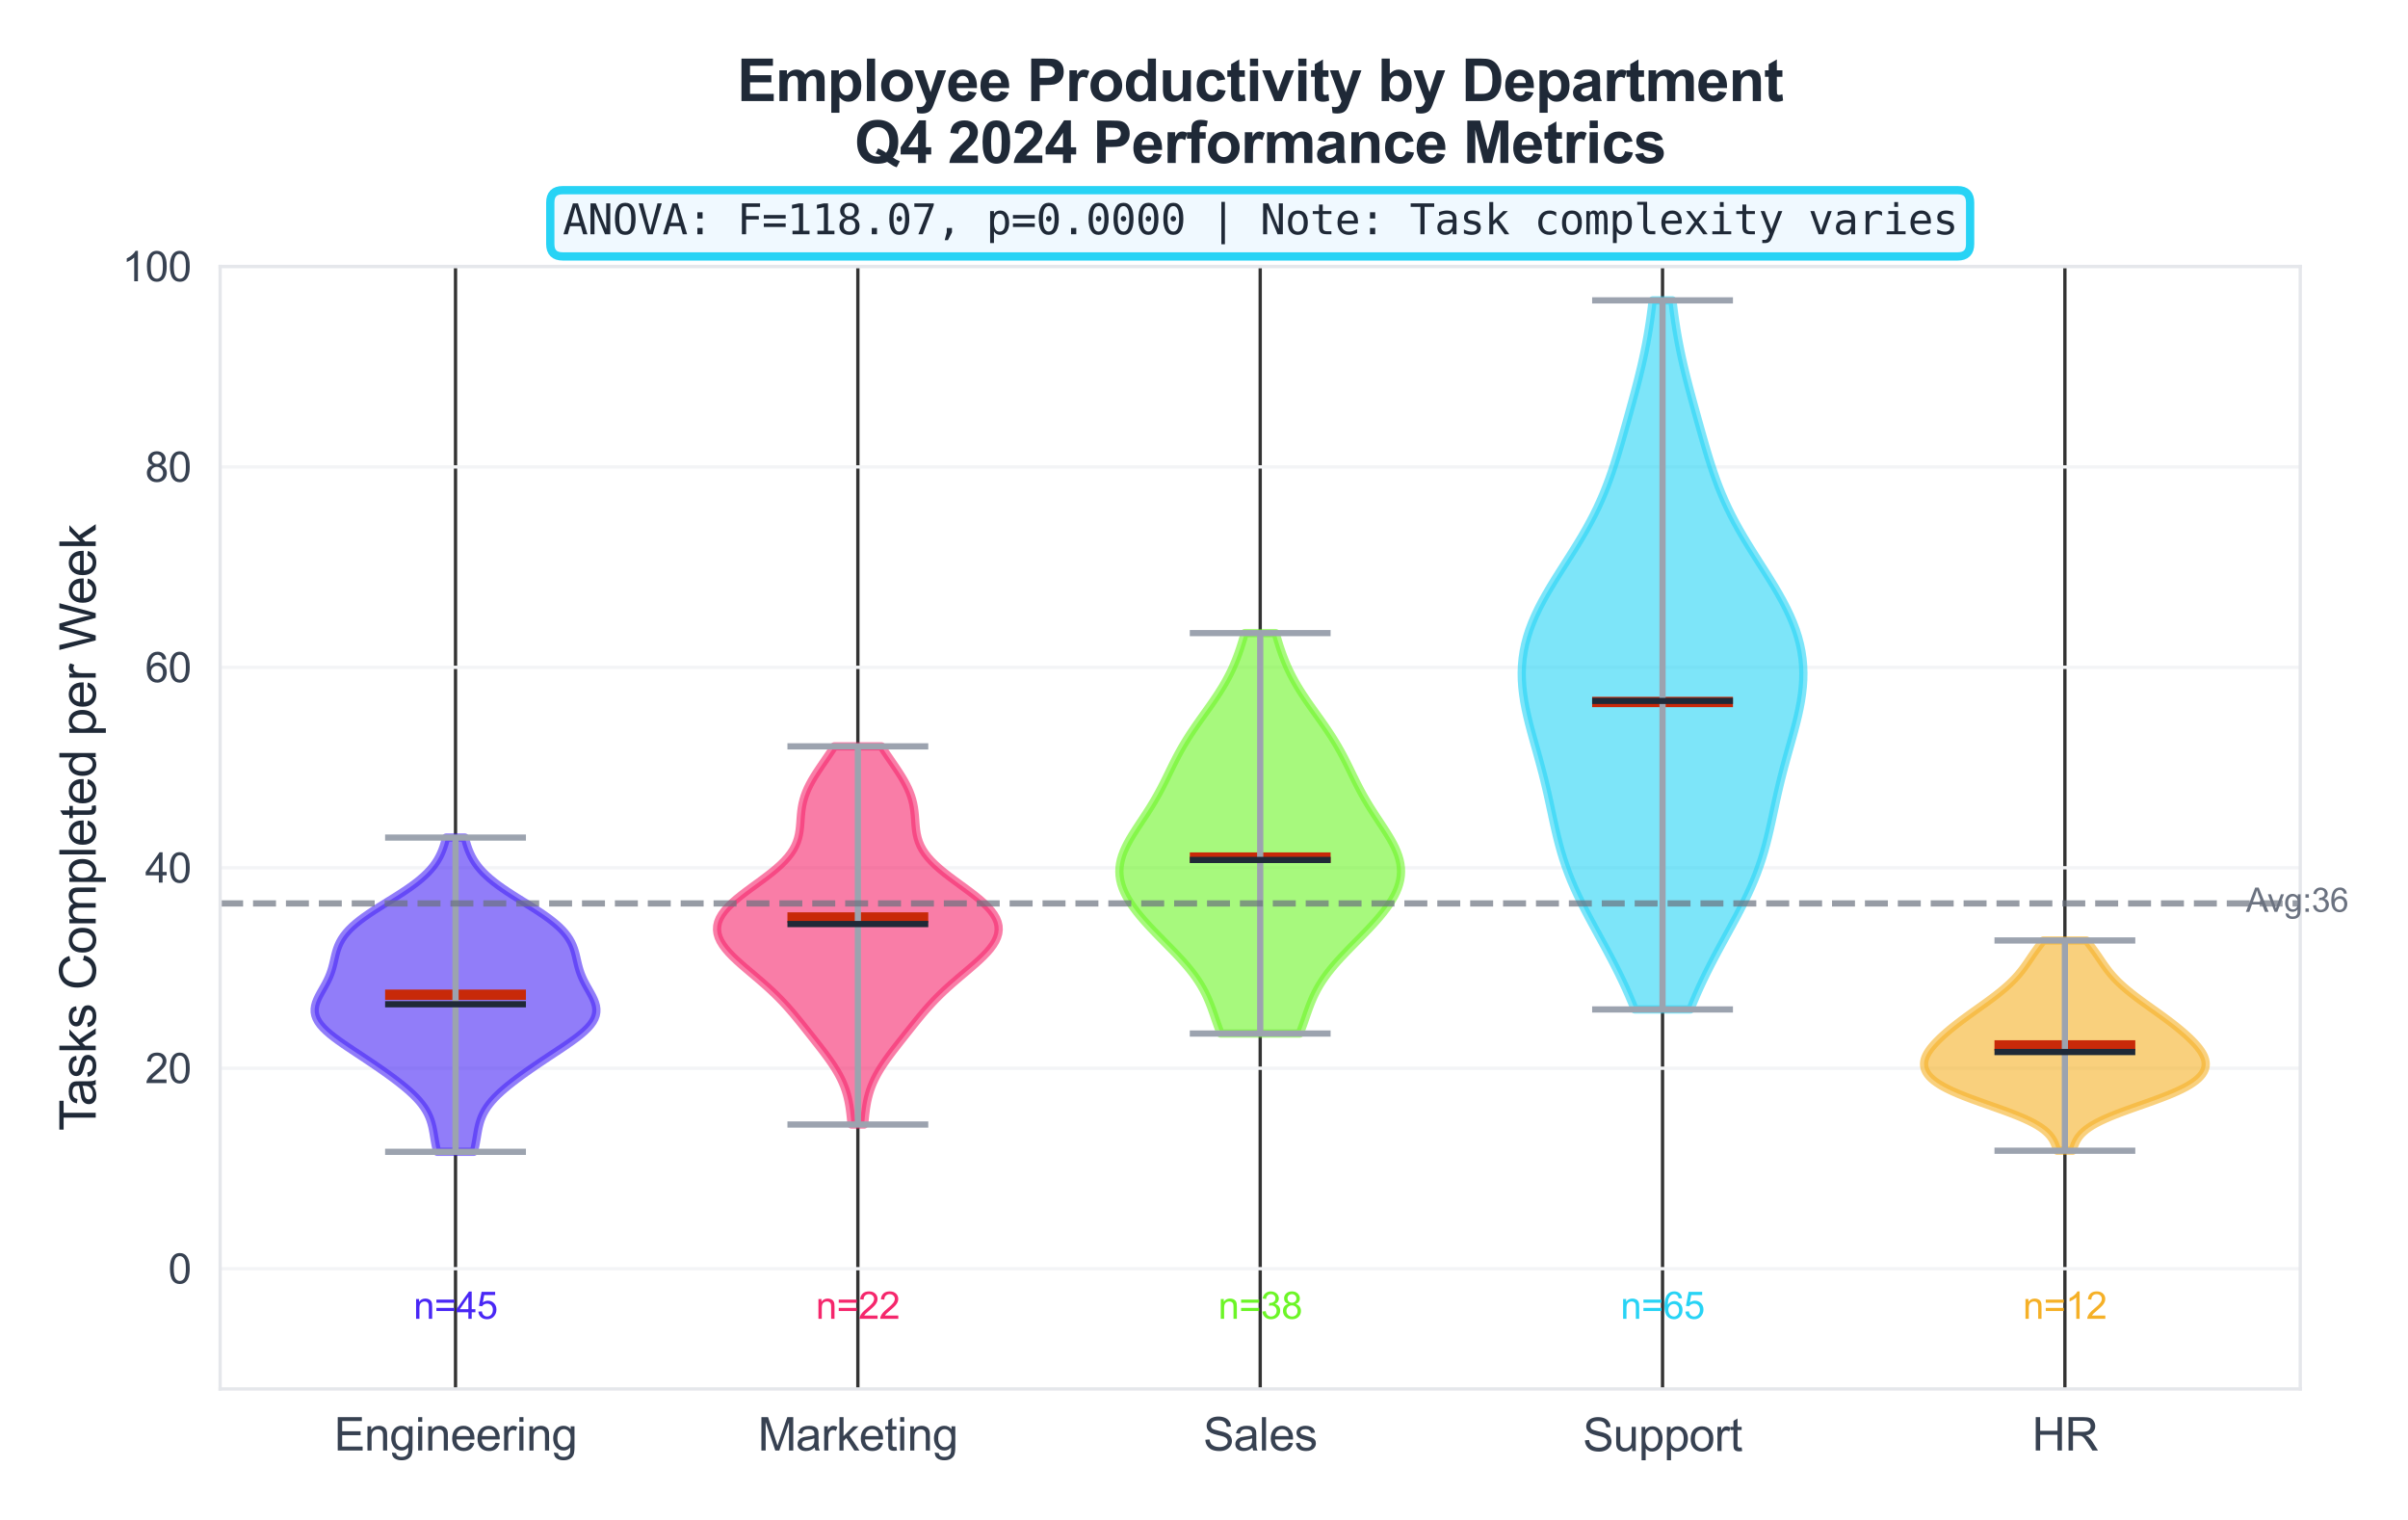 <?xml version="1.0" encoding="utf-8" standalone="no"?>
<!DOCTYPE svg PUBLIC "-//W3C//DTD SVG 1.1//EN"
  "http://www.w3.org/Graphics/SVG/1.1/DTD/svg11.dtd">
<svg xmlns:xlink="http://www.w3.org/1999/xlink" viewBox="0 0 581.952 367.251" xmlns="http://www.w3.org/2000/svg" version="1.1">
 <defs>
  <style type="text/css">*{stroke-linejoin: round; stroke-linecap: butt}</style>
 </defs>
 <g id="figure_1">
  <g id="patch_1">
   <path d="M 0 367.251 
L 581.952 367.251 
L 581.952 0 
L 0 0 
z
" style="fill: #ffffff"/>
  </g>
  <g id="axes_1">
   <g id="patch_2">
    <path d="M 53.203 335.657 
L 555.914 335.657 
L 555.914 64.393 
L 53.203 64.393 
z
" style="fill: #ffffff"/>
   </g>
   <g id="matplotlib.axis_1">
    <g id="xtick_1">
     <g id="line2d_1">
      <path d="M 110.087 335.657 
L 110.087 64.393 
" clip-path="url(#p1a825e0a18)" style="fill: none; stroke: #333333; stroke-width: 0.8; stroke-linecap: round"/>
     </g>
     <g id="text_1">
      <!-- Engineering -->
      <g style="fill: #374151" transform="translate(80.733 350.53) scale(0.11 -0.11)">
       <defs>
        <path id="ArialMT-45" d="M 506 0 
L 506 4581 
L 3819 4581 
L 3819 4041 
L 1113 4041 
L 1113 2638 
L 3647 2638 
L 3647 2100 
L 1113 2100 
L 1113 541 
L 3925 541 
L 3925 0 
L 506 0 
z
" transform="scale(0.016)"/>
        <path id="ArialMT-6e" d="M 422 0 
L 422 3319 
L 928 3319 
L 928 2847 
Q 1294 3394 1984 3394 
Q 2284 3394 2536 3286 
Q 2788 3178 2913 3003 
Q 3038 2828 3088 2588 
Q 3119 2431 3119 2041 
L 3119 0 
L 2556 0 
L 2556 2019 
Q 2556 2363 2490 2533 
Q 2425 2703 2258 2804 
Q 2091 2906 1866 2906 
Q 1506 2906 1245 2678 
Q 984 2450 984 1813 
L 984 0 
L 422 0 
z
" transform="scale(0.016)"/>
        <path id="ArialMT-67" d="M 319 -275 
L 866 -356 
Q 900 -609 1056 -725 
Q 1266 -881 1628 -881 
Q 2019 -881 2231 -725 
Q 2444 -569 2519 -288 
Q 2563 -116 2559 434 
Q 2191 0 1641 0 
Q 956 0 581 494 
Q 206 988 206 1678 
Q 206 2153 378 2554 
Q 550 2956 876 3175 
Q 1203 3394 1644 3394 
Q 2231 3394 2613 2919 
L 2613 3319 
L 3131 3319 
L 3131 450 
Q 3131 -325 2973 -648 
Q 2816 -972 2473 -1159 
Q 2131 -1347 1631 -1347 
Q 1038 -1347 672 -1080 
Q 306 -813 319 -275 
z
M 784 1719 
Q 784 1066 1043 766 
Q 1303 466 1694 466 
Q 2081 466 2343 764 
Q 2606 1063 2606 1700 
Q 2606 2309 2336 2618 
Q 2066 2928 1684 2928 
Q 1309 2928 1046 2623 
Q 784 2319 784 1719 
z
" transform="scale(0.016)"/>
        <path id="ArialMT-69" d="M 425 3934 
L 425 4581 
L 988 4581 
L 988 3934 
L 425 3934 
z
M 425 0 
L 425 3319 
L 988 3319 
L 988 0 
L 425 0 
z
" transform="scale(0.016)"/>
        <path id="ArialMT-65" d="M 2694 1069 
L 3275 997 
Q 3138 488 2766 206 
Q 2394 -75 1816 -75 
Q 1088 -75 661 373 
Q 234 822 234 1631 
Q 234 2469 665 2931 
Q 1097 3394 1784 3394 
Q 2450 3394 2872 2941 
Q 3294 2488 3294 1666 
Q 3294 1616 3291 1516 
L 816 1516 
Q 847 969 1125 678 
Q 1403 388 1819 388 
Q 2128 388 2347 550 
Q 2566 713 2694 1069 
z
M 847 1978 
L 2700 1978 
Q 2663 2397 2488 2606 
Q 2219 2931 1791 2931 
Q 1403 2931 1139 2672 
Q 875 2413 847 1978 
z
" transform="scale(0.016)"/>
        <path id="ArialMT-72" d="M 416 0 
L 416 3319 
L 922 3319 
L 922 2816 
Q 1116 3169 1280 3281 
Q 1444 3394 1641 3394 
Q 1925 3394 2219 3213 
L 2025 2691 
Q 1819 2813 1613 2813 
Q 1428 2813 1281 2702 
Q 1134 2591 1072 2394 
Q 978 2094 978 1738 
L 978 0 
L 416 0 
z
" transform="scale(0.016)"/>
       </defs>
       <use xlink:href="#ArialMT-45"/>
       <use xlink:href="#ArialMT-6e" transform="translate(66.699 0)"/>
       <use xlink:href="#ArialMT-67" transform="translate(122.314 0)"/>
       <use xlink:href="#ArialMT-69" transform="translate(177.93 0)"/>
       <use xlink:href="#ArialMT-6e" transform="translate(200.146 0)"/>
       <use xlink:href="#ArialMT-65" transform="translate(255.762 0)"/>
       <use xlink:href="#ArialMT-65" transform="translate(311.377 0)"/>
       <use xlink:href="#ArialMT-72" transform="translate(366.992 0)"/>
       <use xlink:href="#ArialMT-69" transform="translate(400.293 0)"/>
       <use xlink:href="#ArialMT-6e" transform="translate(422.51 0)"/>
       <use xlink:href="#ArialMT-67" transform="translate(478.125 0)"/>
      </g>
     </g>
    </g>
    <g id="xtick_2">
     <g id="line2d_2">
      <path d="M 207.323 335.657 
L 207.323 64.393 
" clip-path="url(#p1a825e0a18)" style="fill: none; stroke: #333333; stroke-width: 0.8; stroke-linecap: round"/>
     </g>
     <g id="text_2">
      <!-- Marketing -->
      <g style="fill: #374151" transform="translate(183.176 350.53) scale(0.11 -0.11)">
       <defs>
        <path id="ArialMT-4d" d="M 475 0 
L 475 4581 
L 1388 4581 
L 2472 1338 
Q 2622 884 2691 659 
Q 2769 909 2934 1394 
L 4031 4581 
L 4847 4581 
L 4847 0 
L 4263 0 
L 4263 3834 
L 2931 0 
L 2384 0 
L 1059 3900 
L 1059 0 
L 475 0 
z
" transform="scale(0.016)"/>
        <path id="ArialMT-61" d="M 2588 409 
Q 2275 144 1986 34 
Q 1697 -75 1366 -75 
Q 819 -75 525 192 
Q 231 459 231 875 
Q 231 1119 342 1320 
Q 453 1522 633 1644 
Q 813 1766 1038 1828 
Q 1203 1872 1538 1913 
Q 2219 1994 2541 2106 
Q 2544 2222 2544 2253 
Q 2544 2597 2384 2738 
Q 2169 2928 1744 2928 
Q 1347 2928 1158 2789 
Q 969 2650 878 2297 
L 328 2372 
Q 403 2725 575 2942 
Q 747 3159 1072 3276 
Q 1397 3394 1825 3394 
Q 2250 3394 2515 3294 
Q 2781 3194 2906 3042 
Q 3031 2891 3081 2659 
Q 3109 2516 3109 2141 
L 3109 1391 
Q 3109 606 3145 398 
Q 3181 191 3288 0 
L 2700 0 
Q 2613 175 2588 409 
z
M 2541 1666 
Q 2234 1541 1622 1453 
Q 1275 1403 1131 1340 
Q 988 1278 909 1158 
Q 831 1038 831 891 
Q 831 666 1001 516 
Q 1172 366 1500 366 
Q 1825 366 2078 508 
Q 2331 650 2450 897 
Q 2541 1088 2541 1459 
L 2541 1666 
z
" transform="scale(0.016)"/>
        <path id="ArialMT-6b" d="M 425 0 
L 425 4581 
L 988 4581 
L 988 1969 
L 2319 3319 
L 3047 3319 
L 1778 2088 
L 3175 0 
L 2481 0 
L 1384 1697 
L 988 1316 
L 988 0 
L 425 0 
z
" transform="scale(0.016)"/>
        <path id="ArialMT-74" d="M 1650 503 
L 1731 6 
Q 1494 -44 1306 -44 
Q 1000 -44 831 53 
Q 663 150 594 308 
Q 525 466 525 972 
L 525 2881 
L 113 2881 
L 113 3319 
L 525 3319 
L 525 4141 
L 1084 4478 
L 1084 3319 
L 1650 3319 
L 1650 2881 
L 1084 2881 
L 1084 941 
Q 1084 700 1114 631 
Q 1144 563 1211 522 
Q 1278 481 1403 481 
Q 1497 481 1650 503 
z
" transform="scale(0.016)"/>
       </defs>
       <use xlink:href="#ArialMT-4d"/>
       <use xlink:href="#ArialMT-61" transform="translate(83.301 0)"/>
       <use xlink:href="#ArialMT-72" transform="translate(138.916 0)"/>
       <use xlink:href="#ArialMT-6b" transform="translate(172.217 0)"/>
       <use xlink:href="#ArialMT-65" transform="translate(222.217 0)"/>
       <use xlink:href="#ArialMT-74" transform="translate(277.832 0)"/>
       <use xlink:href="#ArialMT-69" transform="translate(305.615 0)"/>
       <use xlink:href="#ArialMT-6e" transform="translate(327.832 0)"/>
       <use xlink:href="#ArialMT-67" transform="translate(383.447 0)"/>
      </g>
     </g>
    </g>
    <g id="xtick_3">
     <g id="line2d_3">
      <path d="M 304.559 335.657 
L 304.559 64.393 
" clip-path="url(#p1a825e0a18)" style="fill: none; stroke: #333333; stroke-width: 0.8; stroke-linecap: round"/>
     </g>
     <g id="text_3">
      <!-- Sales -->
      <g style="fill: #374151" transform="translate(290.801 350.53) scale(0.11 -0.11)">
       <defs>
        <path id="ArialMT-53" d="M 288 1472 
L 859 1522 
Q 900 1178 1048 958 
Q 1197 738 1509 602 
Q 1822 466 2213 466 
Q 2559 466 2825 569 
Q 3091 672 3220 851 
Q 3350 1031 3350 1244 
Q 3350 1459 3225 1620 
Q 3100 1781 2813 1891 
Q 2628 1963 1997 2114 
Q 1366 2266 1113 2400 
Q 784 2572 623 2826 
Q 463 3081 463 3397 
Q 463 3744 659 4045 
Q 856 4347 1234 4503 
Q 1613 4659 2075 4659 
Q 2584 4659 2973 4495 
Q 3363 4331 3572 4012 
Q 3781 3694 3797 3291 
L 3216 3247 
Q 3169 3681 2898 3903 
Q 2628 4125 2100 4125 
Q 1550 4125 1298 3923 
Q 1047 3722 1047 3438 
Q 1047 3191 1225 3031 
Q 1400 2872 2139 2705 
Q 2878 2538 3153 2413 
Q 3553 2228 3743 1945 
Q 3934 1663 3934 1294 
Q 3934 928 3725 604 
Q 3516 281 3123 101 
Q 2731 -78 2241 -78 
Q 1619 -78 1198 103 
Q 778 284 539 648 
Q 300 1013 288 1472 
z
" transform="scale(0.016)"/>
        <path id="ArialMT-6c" d="M 409 0 
L 409 4581 
L 972 4581 
L 972 0 
L 409 0 
z
" transform="scale(0.016)"/>
        <path id="ArialMT-73" d="M 197 991 
L 753 1078 
Q 800 744 1014 566 
Q 1228 388 1613 388 
Q 2000 388 2187 545 
Q 2375 703 2375 916 
Q 2375 1106 2209 1216 
Q 2094 1291 1634 1406 
Q 1016 1563 777 1677 
Q 538 1791 414 1992 
Q 291 2194 291 2438 
Q 291 2659 392 2848 
Q 494 3038 669 3163 
Q 800 3259 1026 3326 
Q 1253 3394 1513 3394 
Q 1903 3394 2198 3281 
Q 2494 3169 2634 2976 
Q 2775 2784 2828 2463 
L 2278 2388 
Q 2241 2644 2061 2787 
Q 1881 2931 1553 2931 
Q 1166 2931 1000 2803 
Q 834 2675 834 2503 
Q 834 2394 903 2306 
Q 972 2216 1119 2156 
Q 1203 2125 1616 2013 
Q 2213 1853 2448 1751 
Q 2684 1650 2818 1456 
Q 2953 1263 2953 975 
Q 2953 694 2789 445 
Q 2625 197 2315 61 
Q 2006 -75 1616 -75 
Q 969 -75 630 194 
Q 291 463 197 991 
z
" transform="scale(0.016)"/>
       </defs>
       <use xlink:href="#ArialMT-53"/>
       <use xlink:href="#ArialMT-61" transform="translate(66.699 0)"/>
       <use xlink:href="#ArialMT-6c" transform="translate(122.314 0)"/>
       <use xlink:href="#ArialMT-65" transform="translate(144.531 0)"/>
       <use xlink:href="#ArialMT-73" transform="translate(200.146 0)"/>
      </g>
     </g>
    </g>
    <g id="xtick_4">
     <g id="line2d_4">
      <path d="M 401.795 335.657 
L 401.795 64.393 
" clip-path="url(#p1a825e0a18)" style="fill: none; stroke: #333333; stroke-width: 0.8; stroke-linecap: round"/>
     </g>
     <g id="text_4">
      <!-- Support -->
      <g style="fill: #374151" transform="translate(382.533 350.664) scale(0.11 -0.11)">
       <defs>
        <path id="ArialMT-75" d="M 2597 0 
L 2597 488 
Q 2209 -75 1544 -75 
Q 1250 -75 995 37 
Q 741 150 617 320 
Q 494 491 444 738 
Q 409 903 409 1263 
L 409 3319 
L 972 3319 
L 972 1478 
Q 972 1038 1006 884 
Q 1059 663 1231 536 
Q 1403 409 1656 409 
Q 1909 409 2131 539 
Q 2353 669 2445 892 
Q 2538 1116 2538 1541 
L 2538 3319 
L 3100 3319 
L 3100 0 
L 2597 0 
z
" transform="scale(0.016)"/>
        <path id="ArialMT-70" d="M 422 -1272 
L 422 3319 
L 934 3319 
L 934 2888 
Q 1116 3141 1344 3267 
Q 1572 3394 1897 3394 
Q 2322 3394 2647 3175 
Q 2972 2956 3137 2557 
Q 3303 2159 3303 1684 
Q 3303 1175 3120 767 
Q 2938 359 2589 142 
Q 2241 -75 1856 -75 
Q 1575 -75 1351 44 
Q 1128 163 984 344 
L 984 -1272 
L 422 -1272 
z
M 931 1641 
Q 931 1000 1190 694 
Q 1450 388 1819 388 
Q 2194 388 2461 705 
Q 2728 1022 2728 1688 
Q 2728 2322 2467 2637 
Q 2206 2953 1844 2953 
Q 1484 2953 1207 2617 
Q 931 2281 931 1641 
z
" transform="scale(0.016)"/>
        <path id="ArialMT-6f" d="M 213 1659 
Q 213 2581 725 3025 
Q 1153 3394 1769 3394 
Q 2453 3394 2887 2945 
Q 3322 2497 3322 1706 
Q 3322 1066 3130 698 
Q 2938 331 2570 128 
Q 2203 -75 1769 -75 
Q 1072 -75 642 372 
Q 213 819 213 1659 
z
M 791 1659 
Q 791 1022 1069 705 
Q 1347 388 1769 388 
Q 2188 388 2466 706 
Q 2744 1025 2744 1678 
Q 2744 2294 2464 2611 
Q 2184 2928 1769 2928 
Q 1347 2928 1069 2612 
Q 791 2297 791 1659 
z
" transform="scale(0.016)"/>
       </defs>
       <use xlink:href="#ArialMT-53"/>
       <use xlink:href="#ArialMT-75" transform="translate(66.699 0)"/>
       <use xlink:href="#ArialMT-70" transform="translate(122.314 0)"/>
       <use xlink:href="#ArialMT-70" transform="translate(177.93 0)"/>
       <use xlink:href="#ArialMT-6f" transform="translate(233.545 0)"/>
       <use xlink:href="#ArialMT-72" transform="translate(289.16 0)"/>
       <use xlink:href="#ArialMT-74" transform="translate(322.461 0)"/>
      </g>
     </g>
    </g>
    <g id="xtick_5">
     <g id="line2d_5">
      <path d="M 499.031 335.657 
L 499.031 64.393 
" clip-path="url(#p1a825e0a18)" style="fill: none; stroke: #333333; stroke-width: 0.8; stroke-linecap: round"/>
     </g>
     <g id="text_5">
      <!-- HR -->
      <g style="fill: #374151" transform="translate(491.087 350.53) scale(0.11 -0.11)">
       <defs>
        <path id="ArialMT-48" d="M 513 0 
L 513 4581 
L 1119 4581 
L 1119 2700 
L 3500 2700 
L 3500 4581 
L 4106 4581 
L 4106 0 
L 3500 0 
L 3500 2159 
L 1119 2159 
L 1119 0 
L 513 0 
z
" transform="scale(0.016)"/>
        <path id="ArialMT-52" d="M 503 0 
L 503 4581 
L 2534 4581 
Q 3147 4581 3465 4457 
Q 3784 4334 3975 4021 
Q 4166 3709 4166 3331 
Q 4166 2844 3850 2509 
Q 3534 2175 2875 2084 
Q 3116 1969 3241 1856 
Q 3506 1613 3744 1247 
L 4541 0 
L 3778 0 
L 3172 953 
Q 2906 1366 2734 1584 
Q 2563 1803 2427 1890 
Q 2291 1978 2150 2013 
Q 2047 2034 1813 2034 
L 1109 2034 
L 1109 0 
L 503 0 
z
M 1109 2559 
L 2413 2559 
Q 2828 2559 3062 2645 
Q 3297 2731 3419 2920 
Q 3541 3109 3541 3331 
Q 3541 3656 3305 3865 
Q 3069 4075 2559 4075 
L 1109 4075 
L 1109 2559 
z
" transform="scale(0.016)"/>
       </defs>
       <use xlink:href="#ArialMT-48"/>
       <use xlink:href="#ArialMT-52" transform="translate(72.217 0)"/>
      </g>
     </g>
    </g>
   </g>
   <g id="matplotlib.axis_2">
    <g id="ytick_1">
     <g id="line2d_6">
      <path d="M 53.203 306.593 
L 555.914 306.593 
" clip-path="url(#p1a825e0a18)" style="fill: none; stroke: #f3f4f6; stroke-width: 0.8; stroke-linecap: round"/>
     </g>
     <g id="text_6">
      <!-- 0 -->
      <g style="fill: #374151" transform="translate(40.642 310.172) scale(0.1 -0.1)">
       <defs>
        <path id="ArialMT-30" d="M 266 2259 
Q 266 3072 433 3567 
Q 600 4063 929 4331 
Q 1259 4600 1759 4600 
Q 2128 4600 2406 4451 
Q 2684 4303 2865 4023 
Q 3047 3744 3150 3342 
Q 3253 2941 3253 2259 
Q 3253 1453 3087 958 
Q 2922 463 2592 192 
Q 2263 -78 1759 -78 
Q 1097 -78 719 397 
Q 266 969 266 2259 
z
M 844 2259 
Q 844 1131 1108 757 
Q 1372 384 1759 384 
Q 2147 384 2411 759 
Q 2675 1134 2675 2259 
Q 2675 3391 2411 3762 
Q 2147 4134 1753 4134 
Q 1366 4134 1134 3806 
Q 844 3388 844 2259 
z
" transform="scale(0.016)"/>
       </defs>
       <use xlink:href="#ArialMT-30"/>
      </g>
     </g>
    </g>
    <g id="ytick_2">
     <g id="line2d_7">
      <path d="M 53.203 258.153 
L 555.914 258.153 
" clip-path="url(#p1a825e0a18)" style="fill: none; stroke: #f3f4f6; stroke-width: 0.8; stroke-linecap: round"/>
     </g>
     <g id="text_7">
      <!-- 20 -->
      <g style="fill: #374151" transform="translate(35.082 261.732) scale(0.1 -0.1)">
       <defs>
        <path id="ArialMT-32" d="M 3222 541 
L 3222 0 
L 194 0 
Q 188 203 259 391 
Q 375 700 629 1000 
Q 884 1300 1366 1694 
Q 2113 2306 2375 2664 
Q 2638 3022 2638 3341 
Q 2638 3675 2398 3904 
Q 2159 4134 1775 4134 
Q 1369 4134 1125 3890 
Q 881 3647 878 3216 
L 300 3275 
Q 359 3922 746 4261 
Q 1134 4600 1788 4600 
Q 2447 4600 2831 4234 
Q 3216 3869 3216 3328 
Q 3216 3053 3103 2787 
Q 2991 2522 2730 2228 
Q 2469 1934 1863 1422 
Q 1356 997 1212 845 
Q 1069 694 975 541 
L 3222 541 
z
" transform="scale(0.016)"/>
       </defs>
       <use xlink:href="#ArialMT-32"/>
       <use xlink:href="#ArialMT-30" transform="translate(55.615 0)"/>
      </g>
     </g>
    </g>
    <g id="ytick_3">
     <g id="line2d_8">
      <path d="M 53.203 209.713 
L 555.914 209.713 
" clip-path="url(#p1a825e0a18)" style="fill: none; stroke: #f3f4f6; stroke-width: 0.8; stroke-linecap: round"/>
     </g>
     <g id="text_8">
      <!-- 40 -->
      <g style="fill: #374151" transform="translate(35.082 213.292) scale(0.1 -0.1)">
       <defs>
        <path id="ArialMT-34" d="M 2069 0 
L 2069 1097 
L 81 1097 
L 81 1613 
L 2172 4581 
L 2631 4581 
L 2631 1613 
L 3250 1613 
L 3250 1097 
L 2631 1097 
L 2631 0 
L 2069 0 
z
M 2069 1613 
L 2069 3678 
L 634 1613 
L 2069 1613 
z
" transform="scale(0.016)"/>
       </defs>
       <use xlink:href="#ArialMT-34"/>
       <use xlink:href="#ArialMT-30" transform="translate(55.615 0)"/>
      </g>
     </g>
    </g>
    <g id="ytick_4">
     <g id="line2d_9">
      <path d="M 53.203 161.273 
L 555.914 161.273 
" clip-path="url(#p1a825e0a18)" style="fill: none; stroke: #f3f4f6; stroke-width: 0.8; stroke-linecap: round"/>
     </g>
     <g id="text_9">
      <!-- 60 -->
      <g style="fill: #374151" transform="translate(35.082 164.852) scale(0.1 -0.1)">
       <defs>
        <path id="ArialMT-36" d="M 3184 3459 
L 2625 3416 
Q 2550 3747 2413 3897 
Q 2184 4138 1850 4138 
Q 1581 4138 1378 3988 
Q 1113 3794 959 3422 
Q 806 3050 800 2363 
Q 1003 2672 1297 2822 
Q 1591 2972 1913 2972 
Q 2475 2972 2870 2558 
Q 3266 2144 3266 1488 
Q 3266 1056 3080 686 
Q 2894 316 2569 119 
Q 2244 -78 1831 -78 
Q 1128 -78 684 439 
Q 241 956 241 2144 
Q 241 3472 731 4075 
Q 1159 4600 1884 4600 
Q 2425 4600 2770 4297 
Q 3116 3994 3184 3459 
z
M 888 1484 
Q 888 1194 1011 928 
Q 1134 663 1356 523 
Q 1578 384 1822 384 
Q 2178 384 2434 671 
Q 2691 959 2691 1453 
Q 2691 1928 2437 2201 
Q 2184 2475 1800 2475 
Q 1419 2475 1153 2201 
Q 888 1928 888 1484 
z
" transform="scale(0.016)"/>
       </defs>
       <use xlink:href="#ArialMT-36"/>
       <use xlink:href="#ArialMT-30" transform="translate(55.615 0)"/>
      </g>
     </g>
    </g>
    <g id="ytick_5">
     <g id="line2d_10">
      <path d="M 53.203 112.833 
L 555.914 112.833 
" clip-path="url(#p1a825e0a18)" style="fill: none; stroke: #f3f4f6; stroke-width: 0.8; stroke-linecap: round"/>
     </g>
     <g id="text_10">
      <!-- 80 -->
      <g style="fill: #374151" transform="translate(35.082 116.412) scale(0.1 -0.1)">
       <defs>
        <path id="ArialMT-38" d="M 1131 2484 
Q 781 2613 612 2850 
Q 444 3088 444 3419 
Q 444 3919 803 4259 
Q 1163 4600 1759 4600 
Q 2359 4600 2725 4251 
Q 3091 3903 3091 3403 
Q 3091 3084 2923 2848 
Q 2756 2613 2416 2484 
Q 2838 2347 3058 2040 
Q 3278 1734 3278 1309 
Q 3278 722 2862 322 
Q 2447 -78 1769 -78 
Q 1091 -78 675 323 
Q 259 725 259 1325 
Q 259 1772 486 2073 
Q 713 2375 1131 2484 
z
M 1019 3438 
Q 1019 3113 1228 2906 
Q 1438 2700 1772 2700 
Q 2097 2700 2305 2904 
Q 2513 3109 2513 3406 
Q 2513 3716 2298 3927 
Q 2084 4138 1766 4138 
Q 1444 4138 1231 3931 
Q 1019 3725 1019 3438 
z
M 838 1322 
Q 838 1081 952 856 
Q 1066 631 1291 507 
Q 1516 384 1775 384 
Q 2178 384 2440 643 
Q 2703 903 2703 1303 
Q 2703 1709 2433 1975 
Q 2163 2241 1756 2241 
Q 1359 2241 1098 1978 
Q 838 1716 838 1322 
z
" transform="scale(0.016)"/>
       </defs>
       <use xlink:href="#ArialMT-38"/>
       <use xlink:href="#ArialMT-30" transform="translate(55.615 0)"/>
      </g>
     </g>
    </g>
    <g id="ytick_6">
     <g id="line2d_11">
      <path d="M 53.203 64.393 
L 555.914 64.393 
" clip-path="url(#p1a825e0a18)" style="fill: none; stroke: #f3f4f6; stroke-width: 0.8; stroke-linecap: round"/>
     </g>
     <g id="text_11">
      <!-- 100 -->
      <g style="fill: #374151" transform="translate(29.521 67.972) scale(0.1 -0.1)">
       <defs>
        <path id="ArialMT-31" d="M 2384 0 
L 1822 0 
L 1822 3584 
Q 1619 3391 1289 3197 
Q 959 3003 697 2906 
L 697 3450 
Q 1169 3672 1522 3987 
Q 1875 4303 2022 4600 
L 2384 4600 
L 2384 0 
z
" transform="scale(0.016)"/>
       </defs>
       <use xlink:href="#ArialMT-31"/>
       <use xlink:href="#ArialMT-30" transform="translate(55.615 0)"/>
       <use xlink:href="#ArialMT-30" transform="translate(111.23 0)"/>
      </g>
     </g>
    </g>
    <g id="text_12">
     <!-- Tasks Completed per Week -->
     <g style="fill: #1f2937" transform="translate(23.136 273.275) rotate(-90) scale(0.12 -0.12)">
      <defs>
       <path id="ArialMT-54" d="M 1659 0 
L 1659 4041 
L 150 4041 
L 150 4581 
L 3781 4581 
L 3781 4041 
L 2266 4041 
L 2266 0 
L 1659 0 
z
" transform="scale(0.016)"/>
       <path id="ArialMT-20" transform="scale(0.016)"/>
       <path id="ArialMT-43" d="M 3763 1606 
L 4369 1453 
Q 4178 706 3683 314 
Q 3188 -78 2472 -78 
Q 1731 -78 1267 223 
Q 803 525 561 1097 
Q 319 1669 319 2325 
Q 319 3041 592 3573 
Q 866 4106 1370 4382 
Q 1875 4659 2481 4659 
Q 3169 4659 3637 4309 
Q 4106 3959 4291 3325 
L 3694 3184 
Q 3534 3684 3231 3912 
Q 2928 4141 2469 4141 
Q 1941 4141 1586 3887 
Q 1231 3634 1087 3207 
Q 944 2781 944 2328 
Q 944 1744 1114 1308 
Q 1284 872 1643 656 
Q 2003 441 2422 441 
Q 2931 441 3284 734 
Q 3638 1028 3763 1606 
z
" transform="scale(0.016)"/>
       <path id="ArialMT-6d" d="M 422 0 
L 422 3319 
L 925 3319 
L 925 2853 
Q 1081 3097 1340 3245 
Q 1600 3394 1931 3394 
Q 2300 3394 2536 3241 
Q 2772 3088 2869 2813 
Q 3263 3394 3894 3394 
Q 4388 3394 4653 3120 
Q 4919 2847 4919 2278 
L 4919 0 
L 4359 0 
L 4359 2091 
Q 4359 2428 4304 2576 
Q 4250 2725 4106 2815 
Q 3963 2906 3769 2906 
Q 3419 2906 3187 2673 
Q 2956 2441 2956 1928 
L 2956 0 
L 2394 0 
L 2394 2156 
Q 2394 2531 2256 2718 
Q 2119 2906 1806 2906 
Q 1569 2906 1367 2781 
Q 1166 2656 1075 2415 
Q 984 2175 984 1722 
L 984 0 
L 422 0 
z
" transform="scale(0.016)"/>
       <path id="ArialMT-64" d="M 2575 0 
L 2575 419 
Q 2259 -75 1647 -75 
Q 1250 -75 917 144 
Q 584 363 401 755 
Q 219 1147 219 1656 
Q 219 2153 384 2558 
Q 550 2963 881 3178 
Q 1213 3394 1622 3394 
Q 1922 3394 2156 3267 
Q 2391 3141 2538 2938 
L 2538 4581 
L 3097 4581 
L 3097 0 
L 2575 0 
z
M 797 1656 
Q 797 1019 1065 703 
Q 1334 388 1700 388 
Q 2069 388 2326 689 
Q 2584 991 2584 1609 
Q 2584 2291 2321 2609 
Q 2059 2928 1675 2928 
Q 1300 2928 1048 2622 
Q 797 2316 797 1656 
z
" transform="scale(0.016)"/>
       <path id="ArialMT-57" d="M 1294 0 
L 78 4581 
L 700 4581 
L 1397 1578 
Q 1509 1106 1591 641 
Q 1766 1375 1797 1488 
L 2669 4581 
L 3400 4581 
L 4056 2263 
Q 4303 1400 4413 641 
Q 4500 1075 4641 1638 
L 5359 4581 
L 5969 4581 
L 4713 0 
L 4128 0 
L 3163 3491 
Q 3041 3928 3019 4028 
Q 2947 3713 2884 3491 
L 1913 0 
L 1294 0 
z
" transform="scale(0.016)"/>
      </defs>
      <use xlink:href="#ArialMT-54"/>
      <use xlink:href="#ArialMT-61" transform="translate(49.959 0)"/>
      <use xlink:href="#ArialMT-73" transform="translate(105.574 0)"/>
      <use xlink:href="#ArialMT-6b" transform="translate(155.574 0)"/>
      <use xlink:href="#ArialMT-73" transform="translate(205.574 0)"/>
      <use xlink:href="#ArialMT-20" transform="translate(255.574 0)"/>
      <use xlink:href="#ArialMT-43" transform="translate(283.357 0)"/>
      <use xlink:href="#ArialMT-6f" transform="translate(355.574 0)"/>
      <use xlink:href="#ArialMT-6d" transform="translate(411.189 0)"/>
      <use xlink:href="#ArialMT-70" transform="translate(494.49 0)"/>
      <use xlink:href="#ArialMT-6c" transform="translate(550.105 0)"/>
      <use xlink:href="#ArialMT-65" transform="translate(572.322 0)"/>
      <use xlink:href="#ArialMT-74" transform="translate(627.938 0)"/>
      <use xlink:href="#ArialMT-65" transform="translate(655.721 0)"/>
      <use xlink:href="#ArialMT-64" transform="translate(711.336 0)"/>
      <use xlink:href="#ArialMT-20" transform="translate(766.951 0)"/>
      <use xlink:href="#ArialMT-70" transform="translate(794.734 0)"/>
      <use xlink:href="#ArialMT-65" transform="translate(850.35 0)"/>
      <use xlink:href="#ArialMT-72" transform="translate(905.965 0)"/>
      <use xlink:href="#ArialMT-20" transform="translate(939.266 0)"/>
      <use xlink:href="#ArialMT-57" transform="translate(967.049 0)"/>
      <use xlink:href="#ArialMT-65" transform="translate(1059.684 0)"/>
      <use xlink:href="#ArialMT-65" transform="translate(1115.299 0)"/>
      <use xlink:href="#ArialMT-6b" transform="translate(1170.914 0)"/>
     </g>
    </g>
   </g>
   <g id="FillBetweenPolyCollection_1">
    <defs>
     <path id="maa18b4ea8d" d="M 114.511 -88.903 
L 105.662 -88.903 
L 105.474 -89.67 
L 105.307 -90.437 
L 105.16 -91.204 
L 105.026 -91.972 
L 104.898 -92.739 
L 104.768 -93.506 
L 104.627 -94.273 
L 104.464 -95.04 
L 104.268 -95.807 
L 104.03 -96.574 
L 103.739 -97.341 
L 103.389 -98.108 
L 102.974 -98.875 
L 102.488 -99.642 
L 101.93 -100.409 
L 101.301 -101.176 
L 100.603 -101.943 
L 99.838 -102.71 
L 99.013 -103.477 
L 98.133 -104.245 
L 97.204 -105.012 
L 96.233 -105.779 
L 95.226 -106.546 
L 94.187 -107.313 
L 93.12 -108.08 
L 92.031 -108.847 
L 90.921 -109.614 
L 89.793 -110.381 
L 88.65 -111.148 
L 87.497 -111.915 
L 86.338 -112.682 
L 85.181 -113.449 
L 84.035 -114.216 
L 82.91 -114.983 
L 81.82 -115.75 
L 80.78 -116.517 
L 79.808 -117.285 
L 78.918 -118.052 
L 78.128 -118.819 
L 77.452 -119.586 
L 76.901 -120.353 
L 76.485 -121.12 
L 76.206 -121.887 
L 76.065 -122.654 
L 76.054 -123.421 
L 76.163 -124.188 
L 76.377 -124.955 
L 76.677 -125.722 
L 77.043 -126.489 
L 77.453 -127.256 
L 77.885 -128.023 
L 78.32 -128.79 
L 78.741 -129.558 
L 79.133 -130.325 
L 79.488 -131.092 
L 79.801 -131.859 
L 80.072 -132.626 
L 80.304 -133.393 
L 80.505 -134.16 
L 80.687 -134.927 
L 80.861 -135.694 
L 81.043 -136.461 
L 81.248 -137.228 
L 81.49 -137.995 
L 81.784 -138.762 
L 82.141 -139.529 
L 82.573 -140.296 
L 83.088 -141.063 
L 83.691 -141.83 
L 84.384 -142.598 
L 85.169 -143.365 
L 86.043 -144.132 
L 87 -144.899 
L 88.033 -145.666 
L 89.133 -146.433 
L 90.286 -147.2 
L 91.481 -147.967 
L 92.702 -148.734 
L 93.935 -149.501 
L 95.164 -150.268 
L 96.375 -151.035 
L 97.554 -151.802 
L 98.688 -152.569 
L 99.767 -153.336 
L 100.781 -154.103 
L 101.722 -154.871 
L 102.588 -155.638 
L 103.375 -156.405 
L 104.083 -157.172 
L 104.714 -157.939 
L 105.271 -158.706 
L 105.76 -159.473 
L 106.186 -160.24 
L 106.556 -161.007 
L 106.878 -161.774 
L 107.158 -162.541 
L 107.404 -163.308 
L 107.623 -164.075 
L 107.82 -164.842 
L 112.353 -164.842 
L 112.353 -164.842 
L 112.55 -164.075 
L 112.769 -163.308 
L 113.015 -162.541 
L 113.295 -161.774 
L 113.617 -161.007 
L 113.987 -160.24 
L 114.413 -159.473 
L 114.902 -158.706 
L 115.459 -157.939 
L 116.09 -157.172 
L 116.798 -156.405 
L 117.585 -155.638 
L 118.451 -154.871 
L 119.392 -154.103 
L 120.406 -153.336 
L 121.485 -152.569 
L 122.619 -151.802 
L 123.798 -151.035 
L 125.009 -150.268 
L 126.239 -149.501 
L 127.471 -148.734 
L 128.693 -147.967 
L 129.887 -147.2 
L 131.04 -146.433 
L 132.14 -145.666 
L 133.173 -144.899 
L 134.13 -144.132 
L 135.004 -143.365 
L 135.789 -142.598 
L 136.482 -141.83 
L 137.085 -141.063 
L 137.6 -140.296 
L 138.032 -139.529 
L 138.389 -138.762 
L 138.683 -137.995 
L 138.925 -137.228 
L 139.13 -136.461 
L 139.312 -135.694 
L 139.486 -134.927 
L 139.668 -134.16 
L 139.869 -133.393 
L 140.101 -132.626 
L 140.372 -131.859 
L 140.685 -131.092 
L 141.04 -130.325 
L 141.432 -129.558 
L 141.853 -128.79 
L 142.288 -128.023 
L 142.72 -127.256 
L 143.13 -126.489 
L 143.496 -125.722 
L 143.796 -124.955 
L 144.01 -124.188 
L 144.119 -123.421 
L 144.108 -122.654 
L 143.967 -121.887 
L 143.688 -121.12 
L 143.272 -120.353 
L 142.721 -119.586 
L 142.045 -118.819 
L 141.255 -118.052 
L 140.365 -117.285 
L 139.393 -116.517 
L 138.353 -115.75 
L 137.263 -114.983 
L 136.138 -114.216 
L 134.992 -113.449 
L 133.835 -112.682 
L 132.676 -111.915 
L 131.523 -111.148 
L 130.38 -110.381 
L 129.253 -109.614 
L 128.142 -108.847 
L 127.053 -108.08 
L 125.986 -107.313 
L 124.947 -106.546 
L 123.94 -105.779 
L 122.969 -105.012 
L 122.04 -104.245 
L 121.16 -103.477 
L 120.335 -102.71 
L 119.57 -101.943 
L 118.872 -101.176 
L 118.243 -100.409 
L 117.685 -99.642 
L 117.2 -98.875 
L 116.784 -98.108 
L 116.434 -97.341 
L 116.143 -96.574 
L 115.905 -95.807 
L 115.709 -95.04 
L 115.546 -94.273 
L 115.405 -93.506 
L 115.275 -92.739 
L 115.147 -91.972 
L 115.013 -91.204 
L 114.866 -90.437 
L 114.699 -89.67 
L 114.511 -88.903 
z
" style="stroke: #4927f5; stroke-opacity: 0.6; stroke-width: 2"/>
    </defs>
    <g clip-path="url(#p1a825e0a18)">
     <use xlink:href="#maa18b4ea8d" x="0" y="367.251" style="fill: #4927f5; fill-opacity: 0.6; stroke: #4927f5; stroke-opacity: 0.6; stroke-width: 2"/>
    </g>
   </g>
   <g id="FillBetweenPolyCollection_2">
    <defs>
     <path id="m4433b721af" d="M 208.847 -95.492 
L 205.798 -95.492 
L 205.715 -96.415 
L 205.624 -97.338 
L 205.521 -98.262 
L 205.402 -99.185 
L 205.26 -100.108 
L 205.09 -101.031 
L 204.886 -101.954 
L 204.644 -102.877 
L 204.36 -103.801 
L 204.029 -104.724 
L 203.65 -105.647 
L 203.221 -106.57 
L 202.743 -107.493 
L 202.219 -108.416 
L 201.651 -109.339 
L 201.043 -110.263 
L 200.402 -111.186 
L 199.732 -112.109 
L 199.041 -113.032 
L 198.333 -113.955 
L 197.615 -114.878 
L 196.89 -115.801 
L 196.162 -116.725 
L 195.432 -117.648 
L 194.7 -118.571 
L 193.965 -119.494 
L 193.223 -120.417 
L 192.471 -121.34 
L 191.703 -122.264 
L 190.914 -123.187 
L 190.097 -124.11 
L 189.248 -125.033 
L 188.362 -125.956 
L 187.437 -126.879 
L 186.471 -127.802 
L 185.467 -128.726 
L 184.428 -129.649 
L 183.361 -130.572 
L 182.275 -131.495 
L 181.182 -132.418 
L 180.095 -133.341 
L 179.031 -134.265 
L 178.007 -135.188 
L 177.04 -136.111 
L 176.149 -137.034 
L 175.351 -137.957 
L 174.664 -138.88 
L 174.102 -139.803 
L 173.678 -140.727 
L 173.405 -141.65 
L 173.29 -142.573 
L 173.338 -143.496 
L 173.55 -144.419 
L 173.926 -145.342 
L 174.46 -146.265 
L 175.144 -147.189 
L 175.966 -148.112 
L 176.912 -149.035 
L 177.964 -149.958 
L 179.102 -150.881 
L 180.306 -151.804 
L 181.552 -152.728 
L 182.817 -153.651 
L 184.077 -154.574 
L 185.31 -155.497 
L 186.493 -156.42 
L 187.609 -157.343 
L 188.639 -158.266 
L 189.572 -159.19 
L 190.398 -160.113 
L 191.111 -161.036 
L 191.71 -161.959 
L 192.199 -162.882 
L 192.585 -163.805 
L 192.878 -164.729 
L 193.093 -165.652 
L 193.244 -166.575 
L 193.349 -167.498 
L 193.426 -168.421 
L 193.492 -169.344 
L 193.565 -170.267 
L 193.659 -171.191 
L 193.788 -172.114 
L 193.961 -173.037 
L 194.187 -173.96 
L 194.469 -174.883 
L 194.809 -175.806 
L 195.207 -176.729 
L 195.66 -177.653 
L 196.162 -178.576 
L 196.706 -179.499 
L 197.285 -180.422 
L 197.891 -181.345 
L 198.514 -182.268 
L 199.148 -183.192 
L 199.782 -184.115 
L 200.411 -185.038 
L 201.027 -185.961 
L 201.624 -186.884 
L 213.021 -186.884 
L 213.021 -186.884 
L 213.618 -185.961 
L 214.234 -185.038 
L 214.863 -184.115 
L 215.497 -183.192 
L 216.131 -182.268 
L 216.754 -181.345 
L 217.36 -180.422 
L 217.939 -179.499 
L 218.484 -178.576 
L 218.985 -177.653 
L 219.438 -176.729 
L 219.836 -175.806 
L 220.176 -174.883 
L 220.459 -173.96 
L 220.684 -173.037 
L 220.857 -172.114 
L 220.986 -171.191 
L 221.08 -170.267 
L 221.153 -169.344 
L 221.219 -168.421 
L 221.296 -167.498 
L 221.401 -166.575 
L 221.552 -165.652 
L 221.767 -164.729 
L 222.06 -163.805 
L 222.446 -162.882 
L 222.935 -161.959 
L 223.534 -161.036 
L 224.247 -160.113 
L 225.073 -159.19 
L 226.006 -158.266 
L 227.036 -157.343 
L 228.152 -156.42 
L 229.335 -155.497 
L 230.568 -154.574 
L 231.828 -153.651 
L 233.093 -152.728 
L 234.339 -151.804 
L 235.543 -150.881 
L 236.681 -149.958 
L 237.733 -149.035 
L 238.679 -148.112 
L 239.501 -147.189 
L 240.185 -146.265 
L 240.719 -145.342 
L 241.095 -144.419 
L 241.307 -143.496 
L 241.355 -142.573 
L 241.24 -141.65 
L 240.967 -140.727 
L 240.544 -139.803 
L 239.982 -138.88 
L 239.294 -137.957 
L 238.496 -137.034 
L 237.605 -136.111 
L 236.638 -135.188 
L 235.614 -134.265 
L 234.55 -133.341 
L 233.463 -132.418 
L 232.37 -131.495 
L 231.284 -130.572 
L 230.217 -129.649 
L 229.178 -128.726 
L 228.174 -127.802 
L 227.208 -126.879 
L 226.283 -125.956 
L 225.397 -125.033 
L 224.548 -124.11 
L 223.731 -123.187 
L 222.942 -122.264 
L 222.174 -121.34 
L 221.422 -120.417 
L 220.68 -119.494 
L 219.945 -118.571 
L 219.213 -117.648 
L 218.483 -116.725 
L 217.755 -115.801 
L 217.03 -114.878 
L 216.312 -113.955 
L 215.604 -113.032 
L 214.913 -112.109 
L 214.244 -111.186 
L 213.602 -110.263 
L 212.995 -109.339 
L 212.426 -108.416 
L 211.902 -107.493 
L 211.424 -106.57 
L 210.995 -105.647 
L 210.616 -104.724 
L 210.285 -103.801 
L 210.001 -102.877 
L 209.759 -101.954 
L 209.555 -101.031 
L 209.385 -100.108 
L 209.243 -99.185 
L 209.124 -98.262 
L 209.021 -97.338 
L 208.93 -96.415 
L 208.847 -95.492 
z
" style="stroke: #f5276c; stroke-opacity: 0.6; stroke-width: 2"/>
    </defs>
    <g clip-path="url(#p1a825e0a18)">
     <use xlink:href="#m4433b721af" x="0" y="367.251" style="fill: #f5276c; fill-opacity: 0.6; stroke: #f5276c; stroke-opacity: 0.6; stroke-width: 2"/>
    </g>
   </g>
   <g id="FillBetweenPolyCollection_3">
    <defs>
     <path id="m4d108775cb" d="M 314.114 -117.479 
L 295.003 -117.479 
L 294.626 -118.457 
L 294.268 -119.434 
L 293.923 -120.412 
L 293.585 -121.389 
L 293.247 -122.367 
L 292.9 -123.344 
L 292.536 -124.322 
L 292.146 -125.299 
L 291.723 -126.277 
L 291.259 -127.254 
L 290.748 -128.232 
L 290.187 -129.209 
L 289.572 -130.187 
L 288.903 -131.164 
L 288.18 -132.142 
L 287.407 -133.12 
L 286.587 -134.097 
L 285.725 -135.075 
L 284.828 -136.052 
L 283.904 -137.03 
L 282.959 -138.007 
L 282.001 -138.985 
L 281.038 -139.962 
L 280.078 -140.94 
L 279.128 -141.917 
L 278.196 -142.895 
L 277.288 -143.872 
L 276.411 -144.85 
L 275.572 -145.827 
L 274.777 -146.805 
L 274.033 -147.782 
L 273.345 -148.76 
L 272.72 -149.737 
L 272.164 -150.715 
L 271.681 -151.692 
L 271.278 -152.67 
L 270.958 -153.647 
L 270.724 -154.625 
L 270.58 -155.602 
L 270.526 -156.58 
L 270.562 -157.558 
L 270.687 -158.535 
L 270.896 -159.513 
L 271.187 -160.49 
L 271.551 -161.468 
L 271.983 -162.445 
L 272.474 -163.423 
L 273.015 -164.4 
L 273.596 -165.378 
L 274.207 -166.355 
L 274.84 -167.333 
L 275.484 -168.31 
L 276.131 -169.288 
L 276.775 -170.265 
L 277.407 -171.243 
L 278.025 -172.22 
L 278.623 -173.198 
L 279.2 -174.175 
L 279.755 -175.153 
L 280.289 -176.13 
L 280.803 -177.108 
L 281.302 -178.085 
L 281.788 -179.063 
L 282.267 -180.04 
L 282.743 -181.018 
L 283.221 -181.996 
L 283.707 -182.973 
L 284.206 -183.951 
L 284.72 -184.928 
L 285.255 -185.906 
L 285.811 -186.883 
L 286.391 -187.861 
L 286.995 -188.838 
L 287.622 -189.816 
L 288.271 -190.793 
L 288.938 -191.771 
L 289.62 -192.748 
L 290.312 -193.726 
L 291.01 -194.703 
L 291.708 -195.681 
L 292.401 -196.658 
L 293.083 -197.636 
L 293.75 -198.613 
L 294.397 -199.591 
L 295.019 -200.568 
L 295.615 -201.546 
L 296.181 -202.523 
L 296.716 -203.501 
L 297.219 -204.478 
L 297.691 -205.456 
L 298.132 -206.433 
L 298.545 -207.411 
L 298.93 -208.389 
L 299.292 -209.366 
L 299.631 -210.344 
L 299.951 -211.321 
L 300.254 -212.299 
L 300.542 -213.276 
L 300.819 -214.254 
L 308.299 -214.254 
L 308.299 -214.254 
L 308.575 -213.276 
L 308.864 -212.299 
L 309.167 -211.321 
L 309.486 -210.344 
L 309.826 -209.366 
L 310.187 -208.389 
L 310.572 -207.411 
L 310.985 -206.433 
L 311.426 -205.456 
L 311.898 -204.478 
L 312.401 -203.501 
L 312.936 -202.523 
L 313.502 -201.546 
L 314.098 -200.568 
L 314.72 -199.591 
L 315.367 -198.613 
L 316.034 -197.636 
L 316.716 -196.658 
L 317.409 -195.681 
L 318.107 -194.703 
L 318.805 -193.726 
L 319.497 -192.748 
L 320.179 -191.771 
L 320.846 -190.793 
L 321.495 -189.816 
L 322.122 -188.838 
L 322.726 -187.861 
L 323.306 -186.883 
L 323.863 -185.906 
L 324.397 -184.928 
L 324.911 -183.951 
L 325.41 -182.973 
L 325.896 -181.996 
L 326.374 -181.018 
L 326.85 -180.04 
L 327.329 -179.063 
L 327.815 -178.085 
L 328.314 -177.108 
L 328.829 -176.13 
L 329.362 -175.153 
L 329.918 -174.175 
L 330.494 -173.198 
L 331.093 -172.22 
L 331.71 -171.243 
L 332.342 -170.265 
L 332.986 -169.288 
L 333.633 -168.31 
L 334.277 -167.333 
L 334.91 -166.355 
L 335.521 -165.378 
L 336.102 -164.4 
L 336.643 -163.423 
L 337.134 -162.445 
L 337.566 -161.468 
L 337.931 -160.49 
L 338.221 -159.513 
L 338.431 -158.535 
L 338.555 -157.558 
L 338.591 -156.58 
L 338.537 -155.602 
L 338.393 -154.625 
L 338.16 -153.647 
L 337.839 -152.67 
L 337.436 -151.692 
L 336.953 -150.715 
L 336.397 -149.737 
L 335.772 -148.76 
L 335.084 -147.782 
L 334.34 -146.805 
L 333.545 -145.827 
L 332.706 -144.85 
L 331.829 -143.872 
L 330.922 -142.895 
L 329.989 -141.917 
L 329.039 -140.94 
L 328.079 -139.962 
L 327.116 -138.985 
L 326.159 -138.007 
L 325.213 -137.03 
L 324.289 -136.052 
L 323.392 -135.075 
L 322.53 -134.097 
L 321.71 -133.12 
L 320.937 -132.142 
L 320.214 -131.164 
L 319.545 -130.187 
L 318.93 -129.209 
L 318.369 -128.232 
L 317.858 -127.254 
L 317.394 -126.277 
L 316.971 -125.299 
L 316.581 -124.322 
L 316.217 -123.344 
L 315.87 -122.367 
L 315.532 -121.389 
L 315.194 -120.412 
L 314.849 -119.434 
L 314.491 -118.457 
L 314.114 -117.479 
z
" style="stroke: #6cf527; stroke-opacity: 0.6; stroke-width: 2"/>
    </defs>
    <g clip-path="url(#p1a825e0a18)">
     <use xlink:href="#m4d108775cb" x="0" y="367.251" style="fill: #6cf527; fill-opacity: 0.6; stroke: #6cf527; stroke-opacity: 0.6; stroke-width: 2"/>
    </g>
   </g>
   <g id="FillBetweenPolyCollection_4">
    <defs>
     <path id="mf1706f7f7c" d="M 408.52 -123.309 
L 395.069 -123.309 
L 394.372 -125.039 
L 393.638 -126.77 
L 392.868 -128.501 
L 392.063 -130.232 
L 391.226 -131.963 
L 390.358 -133.693 
L 389.463 -135.424 
L 388.546 -137.155 
L 387.612 -138.886 
L 386.668 -140.617 
L 385.721 -142.348 
L 384.779 -144.078 
L 383.85 -145.809 
L 382.944 -147.54 
L 382.068 -149.271 
L 381.231 -151.002 
L 380.439 -152.732 
L 379.697 -154.463 
L 379.008 -156.194 
L 378.375 -157.925 
L 377.795 -159.656 
L 377.267 -161.386 
L 376.785 -163.117 
L 376.342 -164.848 
L 375.931 -166.579 
L 375.542 -168.31 
L 375.167 -170.041 
L 374.797 -171.771 
L 374.424 -173.502 
L 374.04 -175.233 
L 373.642 -176.964 
L 373.226 -178.695 
L 372.789 -180.425 
L 372.335 -182.156 
L 371.864 -183.887 
L 371.383 -185.618 
L 370.896 -187.349 
L 370.413 -189.079 
L 369.942 -190.81 
L 369.492 -192.541 
L 369.073 -194.272 
L 368.696 -196.003 
L 368.37 -197.734 
L 368.105 -199.464 
L 367.91 -201.195 
L 367.793 -202.926 
L 367.762 -204.657 
L 367.822 -206.388 
L 367.979 -208.118 
L 368.235 -209.849 
L 368.592 -211.58 
L 369.05 -213.311 
L 369.607 -215.042 
L 370.259 -216.772 
L 371.001 -218.503 
L 371.826 -220.234 
L 372.726 -221.965 
L 373.689 -223.696 
L 374.705 -225.427 
L 375.762 -227.157 
L 376.847 -228.888 
L 377.948 -230.619 
L 379.051 -232.35 
L 380.145 -234.081 
L 381.218 -235.811 
L 382.261 -237.542 
L 383.264 -239.273 
L 384.222 -241.004 
L 385.129 -242.735 
L 385.983 -244.465 
L 386.782 -246.196 
L 387.529 -247.927 
L 388.224 -249.658 
L 388.874 -251.389 
L 389.483 -253.12 
L 390.057 -254.85 
L 390.603 -256.581 
L 391.126 -258.312 
L 391.634 -260.043 
L 392.13 -261.774 
L 392.619 -263.504 
L 393.103 -265.235 
L 393.584 -266.966 
L 394.061 -268.697 
L 394.535 -270.428 
L 395.002 -272.158 
L 395.46 -273.889 
L 395.906 -275.62 
L 396.336 -277.351 
L 396.748 -279.082 
L 397.138 -280.813 
L 397.505 -282.543 
L 397.847 -284.274 
L 398.164 -286.005 
L 398.456 -287.736 
L 398.725 -289.467 
L 398.971 -291.197 
L 399.198 -292.928 
L 399.407 -294.659 
L 404.182 -294.659 
L 404.182 -294.659 
L 404.391 -292.928 
L 404.618 -291.197 
L 404.864 -289.467 
L 405.133 -287.736 
L 405.425 -286.005 
L 405.742 -284.274 
L 406.084 -282.543 
L 406.451 -280.813 
L 406.841 -279.082 
L 407.253 -277.351 
L 407.683 -275.62 
L 408.129 -273.889 
L 408.587 -272.158 
L 409.054 -270.428 
L 409.528 -268.697 
L 410.006 -266.966 
L 410.486 -265.235 
L 410.971 -263.504 
L 411.459 -261.774 
L 411.955 -260.043 
L 412.463 -258.312 
L 412.986 -256.581 
L 413.532 -254.85 
L 414.106 -253.12 
L 414.715 -251.389 
L 415.365 -249.658 
L 416.061 -247.927 
L 416.807 -246.196 
L 417.606 -244.465 
L 418.46 -242.735 
L 419.367 -241.004 
L 420.325 -239.273 
L 421.328 -237.542 
L 422.371 -235.811 
L 423.444 -234.081 
L 424.538 -232.35 
L 425.641 -230.619 
L 426.742 -228.888 
L 427.827 -227.157 
L 428.884 -225.427 
L 429.9 -223.696 
L 430.863 -221.965 
L 431.763 -220.234 
L 432.588 -218.503 
L 433.33 -216.772 
L 433.983 -215.042 
L 434.54 -213.311 
L 434.997 -211.58 
L 435.354 -209.849 
L 435.61 -208.118 
L 435.767 -206.388 
L 435.827 -204.657 
L 435.796 -202.926 
L 435.679 -201.195 
L 435.484 -199.464 
L 435.219 -197.734 
L 434.893 -196.003 
L 434.516 -194.272 
L 434.097 -192.541 
L 433.647 -190.81 
L 433.176 -189.079 
L 432.693 -187.349 
L 432.206 -185.618 
L 431.725 -183.887 
L 431.254 -182.156 
L 430.8 -180.425 
L 430.364 -178.695 
L 429.947 -176.964 
L 429.549 -175.233 
L 429.166 -173.502 
L 428.792 -171.771 
L 428.422 -170.041 
L 428.047 -168.31 
L 427.659 -166.579 
L 427.247 -164.848 
L 426.804 -163.117 
L 426.322 -161.386 
L 425.794 -159.656 
L 425.214 -157.925 
L 424.581 -156.194 
L 423.892 -154.463 
L 423.15 -152.732 
L 422.358 -151.002 
L 421.521 -149.271 
L 420.645 -147.54 
L 419.739 -145.809 
L 418.81 -144.078 
L 417.868 -142.348 
L 416.921 -140.617 
L 415.977 -138.886 
L 415.043 -137.155 
L 414.126 -135.424 
L 413.232 -133.693 
L 412.364 -131.963 
L 411.526 -130.232 
L 410.721 -128.501 
L 409.951 -126.77 
L 409.217 -125.039 
L 408.52 -123.309 
z
" style="stroke: #27d3f5; stroke-opacity: 0.6; stroke-width: 2"/>
    </defs>
    <g clip-path="url(#p1a825e0a18)">
     <use xlink:href="#mf1706f7f7c" x="0" y="367.251" style="fill: #27d3f5; fill-opacity: 0.6; stroke: #27d3f5; stroke-opacity: 0.6; stroke-width: 2"/>
    </g>
   </g>
   <g id="FillBetweenPolyCollection_5">
    <defs>
     <path id="m6bdd511521" d="M 500.915 -89.16 
L 497.146 -89.16 
L 497.005 -89.673 
L 496.844 -90.186 
L 496.656 -90.7 
L 496.433 -91.213 
L 496.166 -91.726 
L 495.846 -92.239 
L 495.465 -92.753 
L 495.012 -93.266 
L 494.48 -93.779 
L 493.861 -94.293 
L 493.149 -94.806 
L 492.341 -95.319 
L 491.435 -95.832 
L 490.432 -96.346 
L 489.334 -96.859 
L 488.149 -97.372 
L 486.884 -97.885 
L 485.552 -98.399 
L 484.165 -98.912 
L 482.738 -99.425 
L 481.288 -99.939 
L 479.832 -100.452 
L 478.387 -100.965 
L 476.97 -101.478 
L 475.595 -101.992 
L 474.278 -102.505 
L 473.03 -103.018 
L 471.861 -103.532 
L 470.779 -104.045 
L 469.789 -104.558 
L 468.896 -105.071 
L 468.099 -105.585 
L 467.399 -106.098 
L 466.795 -106.611 
L 466.285 -107.124 
L 465.865 -107.638 
L 465.532 -108.151 
L 465.282 -108.664 
L 465.113 -109.178 
L 465.019 -109.691 
L 464.998 -110.204 
L 465.045 -110.717 
L 465.156 -111.231 
L 465.328 -111.744 
L 465.555 -112.257 
L 465.833 -112.77 
L 466.158 -113.284 
L 466.526 -113.797 
L 466.932 -114.31 
L 467.372 -114.824 
L 467.843 -115.337 
L 468.342 -115.85 
L 468.867 -116.363 
L 469.414 -116.877 
L 469.982 -117.39 
L 470.571 -117.903 
L 471.179 -118.417 
L 471.804 -118.93 
L 472.446 -119.443 
L 473.104 -119.956 
L 473.777 -120.47 
L 474.462 -120.983 
L 475.159 -121.496 
L 475.864 -122.009 
L 476.577 -122.523 
L 477.295 -123.036 
L 478.014 -123.549 
L 478.733 -124.063 
L 479.449 -124.576 
L 480.158 -125.089 
L 480.859 -125.602 
L 481.549 -126.116 
L 482.225 -126.629 
L 482.884 -127.142 
L 483.526 -127.656 
L 484.146 -128.169 
L 484.744 -128.682 
L 485.319 -129.195 
L 485.868 -129.709 
L 486.392 -130.222 
L 486.891 -130.735 
L 487.364 -131.248 
L 487.813 -131.762 
L 488.239 -132.275 
L 488.644 -132.788 
L 489.032 -133.302 
L 489.404 -133.815 
L 489.765 -134.328 
L 490.118 -134.841 
L 490.467 -135.355 
L 490.815 -135.868 
L 491.166 -136.381 
L 491.522 -136.895 
L 491.885 -137.408 
L 492.256 -137.921 
L 492.636 -138.434 
L 493.025 -138.948 
L 493.42 -139.461 
L 493.821 -139.974 
L 504.24 -139.974 
L 504.24 -139.974 
L 504.641 -139.461 
L 505.037 -138.948 
L 505.425 -138.434 
L 505.805 -137.921 
L 506.176 -137.408 
L 506.539 -136.895 
L 506.895 -136.381 
L 507.246 -135.868 
L 507.594 -135.355 
L 507.943 -134.841 
L 508.296 -134.328 
L 508.657 -133.815 
L 509.03 -133.302 
L 509.417 -132.788 
L 509.822 -132.275 
L 510.248 -131.762 
L 510.697 -131.248 
L 511.17 -130.735 
L 511.669 -130.222 
L 512.193 -129.709 
L 512.742 -129.195 
L 513.317 -128.682 
L 513.915 -128.169 
L 514.536 -127.656 
L 515.177 -127.142 
L 515.836 -126.629 
L 516.512 -126.116 
L 517.202 -125.602 
L 517.903 -125.089 
L 518.613 -124.576 
L 519.328 -124.063 
L 520.047 -123.549 
L 520.767 -123.036 
L 521.484 -122.523 
L 522.197 -122.009 
L 522.903 -121.496 
L 523.599 -120.983 
L 524.285 -120.47 
L 524.957 -119.956 
L 525.615 -119.443 
L 526.257 -118.93 
L 526.883 -118.417 
L 527.49 -117.903 
L 528.079 -117.39 
L 528.647 -116.877 
L 529.195 -116.363 
L 529.719 -115.85 
L 530.218 -115.337 
L 530.689 -114.824 
L 531.129 -114.31 
L 531.535 -113.797 
L 531.903 -113.284 
L 532.228 -112.77 
L 532.506 -112.257 
L 532.733 -111.744 
L 532.905 -111.231 
L 533.016 -110.717 
L 533.063 -110.204 
L 533.042 -109.691 
L 532.948 -109.178 
L 532.779 -108.664 
L 532.529 -108.151 
L 532.196 -107.638 
L 531.776 -107.124 
L 531.266 -106.611 
L 530.662 -106.098 
L 529.962 -105.585 
L 529.166 -105.071 
L 528.272 -104.558 
L 527.282 -104.045 
L 526.2 -103.532 
L 525.031 -103.018 
L 523.783 -102.505 
L 522.466 -101.992 
L 521.091 -101.478 
L 519.674 -100.965 
L 518.229 -100.452 
L 516.773 -99.939 
L 515.323 -99.425 
L 513.896 -98.912 
L 512.509 -98.399 
L 511.177 -97.885 
L 509.912 -97.372 
L 508.727 -96.859 
L 507.63 -96.346 
L 506.626 -95.832 
L 505.72 -95.319 
L 504.912 -94.806 
L 504.201 -94.293 
L 503.582 -93.779 
L 503.049 -93.266 
L 502.596 -92.753 
L 502.215 -92.239 
L 501.895 -91.726 
L 501.628 -91.213 
L 501.405 -90.7 
L 501.217 -90.186 
L 501.056 -89.673 
L 500.915 -89.16 
z
" style="stroke: #f5b027; stroke-opacity: 0.6; stroke-width: 2"/>
    </defs>
    <g clip-path="url(#p1a825e0a18)">
     <use xlink:href="#m6bdd511521" x="0" y="367.251" style="fill: #f5b027; fill-opacity: 0.6; stroke: #f5b027; stroke-opacity: 0.6; stroke-width: 2"/>
    </g>
   </g>
   <g id="LineCollection_1">
    <path d="M 93.07 240.388 
L 127.103 240.388 
" clip-path="url(#p1a825e0a18)" style="fill: none; stroke: #c82909; stroke-width: 2.5"/>
    <path d="M 190.306 221.727 
L 224.339 221.727 
" clip-path="url(#p1a825e0a18)" style="fill: none; stroke: #c82909; stroke-width: 2.5"/>
    <path d="M 287.542 207.246 
L 321.575 207.246 
" clip-path="url(#p1a825e0a18)" style="fill: none; stroke: #c82909; stroke-width: 2.5"/>
    <path d="M 384.778 169.636 
L 418.811 169.636 
" clip-path="url(#p1a825e0a18)" style="fill: none; stroke: #c82909; stroke-width: 2.5"/>
    <path d="M 482.014 252.636 
L 516.047 252.636 
" clip-path="url(#p1a825e0a18)" style="fill: none; stroke: #c82909; stroke-width: 2.5"/>
   </g>
   <g id="LineCollection_2">
    <path d="M 93.07 202.408 
L 127.103 202.408 
" clip-path="url(#p1a825e0a18)" style="fill: none; stroke: #9ca3af; stroke-width: 1.5"/>
    <path d="M 190.306 180.366 
L 224.339 180.366 
" clip-path="url(#p1a825e0a18)" style="fill: none; stroke: #9ca3af; stroke-width: 1.5"/>
    <path d="M 287.542 152.997 
L 321.575 152.997 
" clip-path="url(#p1a825e0a18)" style="fill: none; stroke: #9ca3af; stroke-width: 1.5"/>
    <path d="M 384.778 72.592 
L 418.811 72.592 
" clip-path="url(#p1a825e0a18)" style="fill: none; stroke: #9ca3af; stroke-width: 1.5"/>
    <path d="M 482.014 227.276 
L 516.047 227.276 
" clip-path="url(#p1a825e0a18)" style="fill: none; stroke: #9ca3af; stroke-width: 1.5"/>
   </g>
   <g id="LineCollection_3">
    <path d="M 93.07 278.347 
L 127.103 278.347 
" clip-path="url(#p1a825e0a18)" style="fill: none; stroke: #9ca3af; stroke-width: 1.5"/>
    <path d="M 190.306 271.758 
L 224.339 271.758 
" clip-path="url(#p1a825e0a18)" style="fill: none; stroke: #9ca3af; stroke-width: 1.5"/>
    <path d="M 287.542 249.771 
L 321.575 249.771 
" clip-path="url(#p1a825e0a18)" style="fill: none; stroke: #9ca3af; stroke-width: 1.5"/>
    <path d="M 384.778 243.942 
L 418.811 243.942 
" clip-path="url(#p1a825e0a18)" style="fill: none; stroke: #9ca3af; stroke-width: 1.5"/>
    <path d="M 482.014 278.091 
L 516.047 278.091 
" clip-path="url(#p1a825e0a18)" style="fill: none; stroke: #9ca3af; stroke-width: 1.5"/>
   </g>
   <g id="LineCollection_4">
    <path d="M 110.087 278.347 
L 110.087 202.408 
" clip-path="url(#p1a825e0a18)" style="fill: none; stroke: #9ca3af; stroke-width: 1.5"/>
    <path d="M 207.323 271.758 
L 207.323 180.366 
" clip-path="url(#p1a825e0a18)" style="fill: none; stroke: #9ca3af; stroke-width: 1.5"/>
    <path d="M 304.559 249.771 
L 304.559 152.997 
" clip-path="url(#p1a825e0a18)" style="fill: none; stroke: #9ca3af; stroke-width: 1.5"/>
    <path d="M 401.795 243.942 
L 401.795 72.592 
" clip-path="url(#p1a825e0a18)" style="fill: none; stroke: #9ca3af; stroke-width: 1.5"/>
    <path d="M 499.031 278.091 
L 499.031 227.276 
" clip-path="url(#p1a825e0a18)" style="fill: none; stroke: #9ca3af; stroke-width: 1.5"/>
   </g>
   <g id="LineCollection_5">
    <path d="M 93.07 242.688 
L 127.103 242.688 
" clip-path="url(#p1a825e0a18)" style="fill: none; stroke: #1f2937; stroke-width: 1.5"/>
    <path d="M 190.306 223.31 
L 224.339 223.31 
" clip-path="url(#p1a825e0a18)" style="fill: none; stroke: #1f2937; stroke-width: 1.5"/>
    <path d="M 287.542 207.821 
L 321.575 207.821 
" clip-path="url(#p1a825e0a18)" style="fill: none; stroke: #1f2937; stroke-width: 1.5"/>
    <path d="M 384.778 169.388 
L 418.811 169.388 
" clip-path="url(#p1a825e0a18)" style="fill: none; stroke: #1f2937; stroke-width: 1.5"/>
    <path d="M 482.014 254.235 
L 516.047 254.235 
" clip-path="url(#p1a825e0a18)" style="fill: none; stroke: #1f2937; stroke-width: 1.5"/>
   </g>
   <g id="line2d_12">
    <path d="M 53.203 218.327 
L 555.914 218.327 
" clip-path="url(#p1a825e0a18)" style="fill: none; stroke-dasharray: 5.55,2.4; stroke-dashoffset: 0; stroke: #6b7280; stroke-opacity: 0.7; stroke-width: 1.5"/>
   </g>
   <g id="patch_3">
    <path d="M 53.203 335.657 
L 53.203 64.393 
" style="fill: none; stroke: #e5e7eb; stroke-width: 0.8; stroke-linejoin: miter; stroke-linecap: square"/>
   </g>
   <g id="patch_4">
    <path d="M 555.914 335.657 
L 555.914 64.393 
" style="fill: none; stroke: #e5e7eb; stroke-width: 0.8; stroke-linejoin: miter; stroke-linecap: square"/>
   </g>
   <g id="patch_5">
    <path d="M 53.203 335.657 
L 555.914 335.657 
" style="fill: none; stroke: #e5e7eb; stroke-width: 0.8; stroke-linejoin: miter; stroke-linecap: square"/>
   </g>
   <g id="patch_6">
    <path d="M 53.203 64.393 
L 555.914 64.393 
" style="fill: none; stroke: #e5e7eb; stroke-width: 0.8; stroke-linejoin: miter; stroke-linecap: square"/>
   </g>
   <g id="text_13">
    <!-- Avg:36 -->
    <g style="fill: #6b7280" transform="translate(542.787 220.36) scale(0.08 -0.08)">
     <defs>
      <path id="ArialMT-41" d="M -9 0 
L 1750 4581 
L 2403 4581 
L 4278 0 
L 3588 0 
L 3053 1388 
L 1138 1388 
L 634 0 
L -9 0 
z
M 1313 1881 
L 2866 1881 
L 2388 3150 
Q 2169 3728 2063 4100 
Q 1975 3659 1816 3225 
L 1313 1881 
z
" transform="scale(0.016)"/>
      <path id="ArialMT-76" d="M 1344 0 
L 81 3319 
L 675 3319 
L 1388 1331 
Q 1503 1009 1600 663 
Q 1675 925 1809 1294 
L 2547 3319 
L 3125 3319 
L 1869 0 
L 1344 0 
z
" transform="scale(0.016)"/>
      <path id="ArialMT-3a" d="M 578 2678 
L 578 3319 
L 1219 3319 
L 1219 2678 
L 578 2678 
z
M 578 0 
L 578 641 
L 1219 641 
L 1219 0 
L 578 0 
z
" transform="scale(0.016)"/>
      <path id="ArialMT-33" d="M 269 1209 
L 831 1284 
Q 928 806 1161 595 
Q 1394 384 1728 384 
Q 2125 384 2398 659 
Q 2672 934 2672 1341 
Q 2672 1728 2419 1979 
Q 2166 2231 1775 2231 
Q 1616 2231 1378 2169 
L 1441 2663 
Q 1497 2656 1531 2656 
Q 1891 2656 2178 2843 
Q 2466 3031 2466 3422 
Q 2466 3731 2256 3934 
Q 2047 4138 1716 4138 
Q 1388 4138 1169 3931 
Q 950 3725 888 3313 
L 325 3413 
Q 428 3978 793 4289 
Q 1159 4600 1703 4600 
Q 2078 4600 2393 4439 
Q 2709 4278 2876 4000 
Q 3044 3722 3044 3409 
Q 3044 3113 2884 2869 
Q 2725 2625 2413 2481 
Q 2819 2388 3044 2092 
Q 3269 1797 3269 1353 
Q 3269 753 2831 336 
Q 2394 -81 1725 -81 
Q 1122 -81 723 278 
Q 325 638 269 1209 
z
" transform="scale(0.016)"/>
     </defs>
     <use xlink:href="#ArialMT-41"/>
     <use xlink:href="#ArialMT-76" transform="translate(64.949 0)"/>
     <use xlink:href="#ArialMT-67" transform="translate(114.949 0)"/>
     <use xlink:href="#ArialMT-3a" transform="translate(170.564 0)"/>
     <use xlink:href="#ArialMT-33" transform="translate(198.348 0)"/>
     <use xlink:href="#ArialMT-36" transform="translate(253.963 0)"/>
    </g>
   </g>
   <g id="text_14">
    <!-- n=45 -->
    <g style="fill: #4927f5" transform="translate(99.951 318.703) scale(0.09 -0.09)">
     <defs>
      <path id="ArialMT-3d" d="M 3381 2694 
L 356 2694 
L 356 3219 
L 3381 3219 
L 3381 2694 
z
M 3381 1303 
L 356 1303 
L 356 1828 
L 3381 1828 
L 3381 1303 
z
" transform="scale(0.016)"/>
      <path id="ArialMT-35" d="M 266 1200 
L 856 1250 
Q 922 819 1161 601 
Q 1400 384 1738 384 
Q 2144 384 2425 690 
Q 2706 997 2706 1503 
Q 2706 1984 2436 2262 
Q 2166 2541 1728 2541 
Q 1456 2541 1237 2417 
Q 1019 2294 894 2097 
L 366 2166 
L 809 4519 
L 3088 4519 
L 3088 3981 
L 1259 3981 
L 1013 2750 
Q 1425 3038 1878 3038 
Q 2478 3038 2890 2622 
Q 3303 2206 3303 1553 
Q 3303 931 2941 478 
Q 2500 -78 1738 -78 
Q 1113 -78 717 272 
Q 322 622 266 1200 
z
" transform="scale(0.016)"/>
     </defs>
     <use xlink:href="#ArialMT-6e"/>
     <use xlink:href="#ArialMT-3d" transform="translate(55.615 0)"/>
     <use xlink:href="#ArialMT-34" transform="translate(114.014 0)"/>
     <use xlink:href="#ArialMT-35" transform="translate(169.629 0)"/>
    </g>
   </g>
   <g id="text_15">
    <!-- n=22 -->
    <g style="fill: #f5276c" transform="translate(197.187 318.703) scale(0.09 -0.09)">
     <use xlink:href="#ArialMT-6e"/>
     <use xlink:href="#ArialMT-3d" transform="translate(55.615 0)"/>
     <use xlink:href="#ArialMT-32" transform="translate(114.014 0)"/>
     <use xlink:href="#ArialMT-32" transform="translate(169.629 0)"/>
    </g>
   </g>
   <g id="text_16">
    <!-- n=38 -->
    <g style="fill: #6cf527" transform="translate(294.423 318.703) scale(0.09 -0.09)">
     <use xlink:href="#ArialMT-6e"/>
     <use xlink:href="#ArialMT-3d" transform="translate(55.615 0)"/>
     <use xlink:href="#ArialMT-33" transform="translate(114.014 0)"/>
     <use xlink:href="#ArialMT-38" transform="translate(169.629 0)"/>
    </g>
   </g>
   <g id="text_17">
    <!-- n=65 -->
    <g style="fill: #27d3f5" transform="translate(391.659 318.703) scale(0.09 -0.09)">
     <use xlink:href="#ArialMT-6e"/>
     <use xlink:href="#ArialMT-3d" transform="translate(55.615 0)"/>
     <use xlink:href="#ArialMT-36" transform="translate(114.014 0)"/>
     <use xlink:href="#ArialMT-35" transform="translate(169.629 0)"/>
    </g>
   </g>
   <g id="text_18">
    <!-- n=12 -->
    <g style="fill: #f5b027" transform="translate(488.895 318.703) scale(0.09 -0.09)">
     <use xlink:href="#ArialMT-6e"/>
     <use xlink:href="#ArialMT-3d" transform="translate(55.615 0)"/>
     <use xlink:href="#ArialMT-31" transform="translate(114.014 0)"/>
     <use xlink:href="#ArialMT-32" transform="translate(169.629 0)"/>
    </g>
   </g>
   <g id="text_19">
    <g id="patch_7">
     <path d="M 135.99 61.967 
L 473.127 61.967 
Q 476.127 61.967 476.127 58.967 
L 476.127 48.958 
Q 476.127 45.958 473.127 45.958 
L 135.99 45.958 
Q 132.99 45.958 132.99 48.958 
L 132.99 58.967 
Q 132.99 61.967 135.99 61.967 
z
" style="fill: #f0f9ff; stroke: #27d3f5; stroke-width: 2; stroke-linejoin: miter"/>
    </g>
    <!-- ANOVA: F=118.07, p=0.0000 | Note: Task complexity varies -->
    <g style="fill: #1f2937" transform="translate(135.99 56.61) scale(0.1 -0.1)">
     <defs>
      <path id="DejaVuSansMono-41" d="M 1925 4109 
L 1259 1722 
L 2591 1722 
L 1925 4109 
z
M 1544 4666 
L 2309 4666 
L 3738 0 
L 3084 0 
L 2741 1216 
L 1106 1216 
L 769 0 
L 116 0 
L 1544 4666 
z
" transform="scale(0.016)"/>
      <path id="DejaVuSansMono-4e" d="M 434 4666 
L 1234 4666 
L 2809 825 
L 2809 4666 
L 3419 4666 
L 3419 0 
L 2619 0 
L 1044 3841 
L 1044 0 
L 434 0 
L 434 4666 
z
" transform="scale(0.016)"/>
      <path id="DejaVuSansMono-4f" d="M 2828 2328 
Q 2828 3356 2617 3797 
Q 2406 4238 1925 4238 
Q 1447 4238 1236 3797 
Q 1025 3356 1025 2328 
Q 1025 1303 1236 862 
Q 1447 422 1925 422 
Q 2406 422 2617 861 
Q 2828 1300 2828 2328 
z
M 3488 2328 
Q 3488 1109 3102 509 
Q 2716 -91 1925 -91 
Q 1134 -91 750 506 
Q 366 1103 366 2328 
Q 366 3550 752 4150 
Q 1138 4750 1925 4750 
Q 2716 4750 3102 4150 
Q 3488 3550 3488 2328 
z
" transform="scale(0.016)"/>
      <path id="DejaVuSansMono-56" d="M 1925 531 
L 3022 4666 
L 3675 4666 
L 2309 0 
L 1544 0 
L 178 4666 
L 831 4666 
L 1925 531 
z
" transform="scale(0.016)"/>
      <path id="DejaVuSansMono-3a" d="M 1528 3322 
L 2316 3322 
L 2316 2375 
L 1528 2375 
L 1528 3322 
z
M 1528 953 
L 2316 953 
L 2316 0 
L 1528 0 
L 1528 953 
z
" transform="scale(0.016)"/>
      <path id="DejaVuSansMono-20" transform="scale(0.016)"/>
      <path id="DejaVuSansMono-46" d="M 728 4666 
L 3475 4666 
L 3475 4134 
L 1363 4134 
L 1363 2759 
L 3278 2759 
L 3278 2228 
L 1363 2228 
L 1363 0 
L 728 0 
L 728 4666 
z
" transform="scale(0.016)"/>
      <path id="DejaVuSansMono-3d" d="M 275 1638 
L 3578 1638 
L 3578 1100 
L 275 1100 
L 275 1638 
z
M 275 2906 
L 3578 2906 
L 3578 2375 
L 275 2375 
L 275 2906 
z
" transform="scale(0.016)"/>
      <path id="DejaVuSansMono-31" d="M 844 531 
L 1825 531 
L 1825 4097 
L 769 3859 
L 769 4434 
L 1819 4666 
L 2450 4666 
L 2450 531 
L 3419 531 
L 3419 0 
L 844 0 
L 844 531 
z
" transform="scale(0.016)"/>
      <path id="DejaVuSansMono-38" d="M 1925 2216 
Q 1503 2216 1273 1980 
Q 1044 1744 1044 1313 
Q 1044 881 1276 642 
Q 1509 403 1925 403 
Q 2350 403 2579 639 
Q 2809 875 2809 1313 
Q 2809 1741 2576 1978 
Q 2344 2216 1925 2216 
z
M 1375 2478 
Q 972 2581 745 2862 
Q 519 3144 519 3541 
Q 519 4097 897 4423 
Q 1275 4750 1925 4750 
Q 2578 4750 2956 4423 
Q 3334 4097 3334 3541 
Q 3334 3144 3107 2862 
Q 2881 2581 2478 2478 
Q 2947 2375 3195 2062 
Q 3444 1750 3444 1253 
Q 3444 622 3041 265 
Q 2638 -91 1925 -91 
Q 1213 -91 811 264 
Q 409 619 409 1247 
Q 409 1747 657 2061 
Q 906 2375 1375 2478 
z
M 1147 3481 
Q 1147 3106 1347 2909 
Q 1547 2713 1925 2713 
Q 2306 2713 2506 2909 
Q 2706 3106 2706 3481 
Q 2706 3863 2507 4063 
Q 2309 4263 1925 4263 
Q 1547 4263 1347 4061 
Q 1147 3859 1147 3481 
z
" transform="scale(0.016)"/>
      <path id="DejaVuSansMono-2e" d="M 1528 953 
L 2316 953 
L 2316 0 
L 1528 0 
L 1528 953 
z
" transform="scale(0.016)"/>
      <path id="DejaVuSansMono-30" d="M 1509 2344 
Q 1509 2516 1629 2641 
Q 1750 2766 1919 2766 
Q 2094 2766 2219 2641 
Q 2344 2516 2344 2344 
Q 2344 2169 2220 2047 
Q 2097 1925 1919 1925 
Q 1744 1925 1626 2044 
Q 1509 2163 1509 2344 
z
M 1925 4250 
Q 1484 4250 1267 3775 
Q 1050 3300 1050 2328 
Q 1050 1359 1267 884 
Q 1484 409 1925 409 
Q 2369 409 2586 884 
Q 2803 1359 2803 2328 
Q 2803 3300 2586 3775 
Q 2369 4250 1925 4250 
z
M 1925 4750 
Q 2672 4750 3055 4137 
Q 3438 3525 3438 2328 
Q 3438 1134 3055 521 
Q 2672 -91 1925 -91 
Q 1178 -91 797 521 
Q 416 1134 416 2328 
Q 416 3525 797 4137 
Q 1178 4750 1925 4750 
z
" transform="scale(0.016)"/>
      <path id="DejaVuSansMono-37" d="M 434 4666 
L 3372 4666 
L 3372 4397 
L 1703 0 
L 1044 0 
L 2669 4134 
L 434 4134 
L 434 4666 
z
" transform="scale(0.016)"/>
      <path id="DejaVuSansMono-2c" d="M 1569 947 
L 2356 947 
L 2356 300 
L 1741 -897 
L 1259 -897 
L 1569 300 
L 1569 947 
z
" transform="scale(0.016)"/>
      <path id="DejaVuSansMono-70" d="M 1172 441 
L 1172 -1331 
L 594 -1331 
L 594 3500 
L 1172 3500 
L 1172 3053 
Q 1316 3313 1555 3448 
Q 1794 3584 2106 3584 
Q 2741 3584 3102 3093 
Q 3463 2603 3463 1734 
Q 3463 881 3100 395 
Q 2738 -91 2106 -91 
Q 1788 -91 1548 45 
Q 1309 181 1172 441 
z
M 2859 1747 
Q 2859 2416 2648 2756 
Q 2438 3097 2022 3097 
Q 1603 3097 1387 2755 
Q 1172 2413 1172 1747 
Q 1172 1084 1387 740 
Q 1603 397 2022 397 
Q 2438 397 2648 737 
Q 2859 1078 2859 1747 
z
" transform="scale(0.016)"/>
      <path id="DejaVuSansMono-7c" d="M 2194 4891 
L 2194 -1509 
L 1656 -1509 
L 1656 4891 
L 2194 4891 
z
" transform="scale(0.016)"/>
      <path id="DejaVuSansMono-6f" d="M 1925 3097 
Q 1488 3097 1263 2756 
Q 1038 2416 1038 1747 
Q 1038 1081 1263 739 
Q 1488 397 1925 397 
Q 2366 397 2591 739 
Q 2816 1081 2816 1747 
Q 2816 2416 2591 2756 
Q 2366 3097 1925 3097 
z
M 1925 3584 
Q 2653 3584 3039 3112 
Q 3425 2641 3425 1747 
Q 3425 850 3040 379 
Q 2656 -91 1925 -91 
Q 1197 -91 812 379 
Q 428 850 428 1747 
Q 428 2641 812 3112 
Q 1197 3584 1925 3584 
z
" transform="scale(0.016)"/>
      <path id="DejaVuSansMono-74" d="M 1919 4494 
L 1919 3500 
L 3225 3500 
L 3225 3053 
L 1919 3053 
L 1919 1153 
Q 1919 766 2066 612 
Q 2213 459 2578 459 
L 3225 459 
L 3225 0 
L 2522 0 
Q 1875 0 1609 259 
Q 1344 519 1344 1153 
L 1344 3053 
L 409 3053 
L 409 3500 
L 1344 3500 
L 1344 4494 
L 1919 4494 
z
" transform="scale(0.016)"/>
      <path id="DejaVuSansMono-65" d="M 3475 1894 
L 3475 1613 
L 984 1613 
L 984 1594 
Q 984 1022 1282 709 
Q 1581 397 2125 397 
Q 2400 397 2700 484 
Q 3000 572 3341 750 
L 3341 178 
Q 3013 44 2708 -23 
Q 2403 -91 2119 -91 
Q 1303 -91 843 398 
Q 384 888 384 1747 
Q 384 2584 834 3084 
Q 1284 3584 2034 3584 
Q 2703 3584 3089 3131 
Q 3475 2678 3475 1894 
z
M 2900 2063 
Q 2888 2569 2661 2833 
Q 2434 3097 2009 3097 
Q 1594 3097 1325 2822 
Q 1056 2547 1006 2059 
L 2900 2063 
z
" transform="scale(0.016)"/>
      <path id="DejaVuSansMono-54" d="M 147 4666 
L 3706 4666 
L 3706 4134 
L 2247 4134 
L 2247 0 
L 1613 0 
L 1613 4134 
L 147 4134 
L 147 4666 
z
" transform="scale(0.016)"/>
      <path id="DejaVuSansMono-61" d="M 2194 1759 
L 2003 1759 
Q 1500 1759 1245 1582 
Q 991 1406 991 1056 
Q 991 741 1181 566 
Q 1372 391 1709 391 
Q 2184 391 2456 720 
Q 2728 1050 2731 1631 
L 2731 1759 
L 2194 1759 
z
M 3309 1997 
L 3309 0 
L 2731 0 
L 2731 519 
Q 2547 206 2267 57 
Q 1988 -91 1588 -91 
Q 1053 -91 734 211 
Q 416 513 416 1019 
Q 416 1603 808 1906 
Q 1200 2209 1959 2209 
L 2731 2209 
L 2731 2300 
Q 2728 2719 2518 2908 
Q 2309 3097 1850 3097 
Q 1556 3097 1256 3012 
Q 956 2928 672 2766 
L 672 3341 
Q 991 3463 1283 3523 
Q 1575 3584 1850 3584 
Q 2284 3584 2592 3456 
Q 2900 3328 3091 3072 
Q 3209 2916 3259 2686 
Q 3309 2456 3309 1997 
z
" transform="scale(0.016)"/>
      <path id="DejaVuSansMono-73" d="M 3041 3378 
L 3041 2816 
Q 2794 2959 2544 3031 
Q 2294 3103 2034 3103 
Q 1644 3103 1451 2976 
Q 1259 2850 1259 2591 
Q 1259 2356 1403 2240 
Q 1547 2125 2119 2016 
L 2350 1972 
Q 2778 1891 2998 1647 
Q 3219 1403 3219 1013 
Q 3219 494 2850 201 
Q 2481 -91 1825 -91 
Q 1566 -91 1281 -36 
Q 997 19 666 128 
L 666 722 
Q 988 556 1281 473 
Q 1575 391 1838 391 
Q 2219 391 2428 545 
Q 2638 700 2638 978 
Q 2638 1378 1872 1531 
L 1847 1538 
L 1631 1581 
Q 1134 1678 906 1908 
Q 678 2138 678 2534 
Q 678 3038 1018 3311 
Q 1359 3584 1991 3584 
Q 2272 3584 2531 3532 
Q 2791 3481 3041 3378 
z
" transform="scale(0.016)"/>
      <path id="DejaVuSansMono-6b" d="M 738 4863 
L 1331 4863 
L 1331 2047 
L 2841 3500 
L 3541 3500 
L 2163 2181 
L 3756 0 
L 3053 0 
L 1759 1806 
L 1331 1403 
L 1331 0 
L 738 0 
L 738 4863 
z
" transform="scale(0.016)"/>
      <path id="DejaVuSansMono-63" d="M 3316 178 
Q 3084 44 2839 -23 
Q 2594 -91 2338 -91 
Q 1525 -91 1067 396 
Q 609 884 609 1747 
Q 609 2609 1067 3096 
Q 1525 3584 2338 3584 
Q 2591 3584 2831 3518 
Q 3072 3453 3316 3316 
L 3316 2713 
Q 3088 2916 2858 3006 
Q 2628 3097 2338 3097 
Q 1797 3097 1506 2747 
Q 1216 2397 1216 1747 
Q 1216 1100 1508 748 
Q 1800 397 2338 397 
Q 2638 397 2875 489 
Q 3113 581 3316 775 
L 3316 178 
z
" transform="scale(0.016)"/>
      <path id="DejaVuSansMono-6d" d="M 2113 3144 
Q 2219 3369 2383 3476 
Q 2547 3584 2778 3584 
Q 3200 3584 3373 3257 
Q 3547 2931 3547 2028 
L 3547 0 
L 3022 0 
L 3022 2003 
Q 3022 2744 2939 2923 
Q 2856 3103 2638 3103 
Q 2388 3103 2295 2911 
Q 2203 2719 2203 2003 
L 2203 0 
L 1678 0 
L 1678 2003 
Q 1678 2753 1589 2928 
Q 1500 3103 1269 3103 
Q 1041 3103 952 2911 
Q 863 2719 863 2003 
L 863 0 
L 341 0 
L 341 3500 
L 863 3500 
L 863 3200 
Q 966 3388 1120 3486 
Q 1275 3584 1472 3584 
Q 1709 3584 1867 3475 
Q 2025 3366 2113 3144 
z
" transform="scale(0.016)"/>
      <path id="DejaVuSansMono-6c" d="M 1997 1269 
Q 1997 881 2139 684 
Q 2281 488 2559 488 
L 3231 488 
L 3231 0 
L 2503 0 
Q 1988 0 1705 331 
Q 1422 663 1422 1269 
L 1422 4447 
L 500 4447 
L 500 4897 
L 1997 4897 
L 1997 1269 
z
" transform="scale(0.016)"/>
      <path id="DejaVuSansMono-78" d="M 3494 3500 
L 2241 1825 
L 3616 0 
L 2950 0 
L 1925 1403 
L 903 0 
L 238 0 
L 1613 1825 
L 359 3500 
L 997 3500 
L 1925 2234 
L 2847 3500 
L 3494 3500 
z
" transform="scale(0.016)"/>
      <path id="DejaVuSansMono-69" d="M 800 3500 
L 2272 3500 
L 2272 447 
L 3413 447 
L 3413 0 
L 556 0 
L 556 447 
L 1697 447 
L 1697 3053 
L 800 3053 
L 800 3500 
z
M 1697 4863 
L 2272 4863 
L 2272 4134 
L 1697 4134 
L 1697 4863 
z
" transform="scale(0.016)"/>
      <path id="DejaVuSansMono-79" d="M 2681 1125 
Q 2538 759 2316 163 
Q 2006 -663 1900 -844 
Q 1756 -1088 1540 -1209 
Q 1325 -1331 1038 -1331 
L 575 -1331 
L 575 -850 
L 916 -850 
Q 1169 -850 1312 -703 
Q 1456 -556 1678 56 
L 325 3500 
L 934 3500 
L 1972 763 
L 2994 3500 
L 3603 3500 
L 2681 1125 
z
" transform="scale(0.016)"/>
      <path id="DejaVuSansMono-76" d="M 313 3500 
L 909 3500 
L 1925 563 
L 2944 3500 
L 3541 3500 
L 2297 0 
L 1556 0 
L 313 3500 
z
" transform="scale(0.016)"/>
      <path id="DejaVuSansMono-72" d="M 3609 2778 
Q 3425 2922 3234 2987 
Q 3044 3053 2816 3053 
Q 2278 3053 1993 2715 
Q 1709 2378 1709 1741 
L 1709 0 
L 1131 0 
L 1131 3500 
L 1709 3500 
L 1709 2816 
Q 1853 3188 2151 3386 
Q 2450 3584 2859 3584 
Q 3072 3584 3256 3531 
Q 3441 3478 3609 3366 
L 3609 2778 
z
" transform="scale(0.016)"/>
     </defs>
     <use xlink:href="#DejaVuSansMono-41"/>
     <use xlink:href="#DejaVuSansMono-4e" transform="translate(60.205 0)"/>
     <use xlink:href="#DejaVuSansMono-4f" transform="translate(120.41 0)"/>
     <use xlink:href="#DejaVuSansMono-56" transform="translate(180.615 0)"/>
     <use xlink:href="#DejaVuSansMono-41" transform="translate(240.82 0)"/>
     <use xlink:href="#DejaVuSansMono-3a" transform="translate(301.025 0)"/>
     <use xlink:href="#DejaVuSansMono-20" transform="translate(361.23 0)"/>
     <use xlink:href="#DejaVuSansMono-46" transform="translate(421.436 0)"/>
     <use xlink:href="#DejaVuSansMono-3d" transform="translate(481.641 0)"/>
     <use xlink:href="#DejaVuSansMono-31" transform="translate(541.846 0)"/>
     <use xlink:href="#DejaVuSansMono-31" transform="translate(602.051 0)"/>
     <use xlink:href="#DejaVuSansMono-38" transform="translate(662.256 0)"/>
     <use xlink:href="#DejaVuSansMono-2e" transform="translate(722.461 0)"/>
     <use xlink:href="#DejaVuSansMono-30" transform="translate(782.666 0)"/>
     <use xlink:href="#DejaVuSansMono-37" transform="translate(842.871 0)"/>
     <use xlink:href="#DejaVuSansMono-2c" transform="translate(903.076 0)"/>
     <use xlink:href="#DejaVuSansMono-20" transform="translate(963.281 0)"/>
     <use xlink:href="#DejaVuSansMono-70" transform="translate(1023.486 0)"/>
     <use xlink:href="#DejaVuSansMono-3d" transform="translate(1083.691 0)"/>
     <use xlink:href="#DejaVuSansMono-30" transform="translate(1143.896 0)"/>
     <use xlink:href="#DejaVuSansMono-2e" transform="translate(1204.102 0)"/>
     <use xlink:href="#DejaVuSansMono-30" transform="translate(1264.307 0)"/>
     <use xlink:href="#DejaVuSansMono-30" transform="translate(1324.512 0)"/>
     <use xlink:href="#DejaVuSansMono-30" transform="translate(1384.717 0)"/>
     <use xlink:href="#DejaVuSansMono-30" transform="translate(1444.922 0)"/>
     <use xlink:href="#DejaVuSansMono-20" transform="translate(1505.127 0)"/>
     <use xlink:href="#DejaVuSansMono-7c" transform="translate(1565.332 0)"/>
     <use xlink:href="#DejaVuSansMono-20" transform="translate(1625.537 0)"/>
     <use xlink:href="#DejaVuSansMono-4e" transform="translate(1685.742 0)"/>
     <use xlink:href="#DejaVuSansMono-6f" transform="translate(1745.947 0)"/>
     <use xlink:href="#DejaVuSansMono-74" transform="translate(1806.152 0)"/>
     <use xlink:href="#DejaVuSansMono-65" transform="translate(1866.357 0)"/>
     <use xlink:href="#DejaVuSansMono-3a" transform="translate(1926.562 0)"/>
     <use xlink:href="#DejaVuSansMono-20" transform="translate(1986.768 0)"/>
     <use xlink:href="#DejaVuSansMono-54" transform="translate(2046.973 0)"/>
     <use xlink:href="#DejaVuSansMono-61" transform="translate(2107.178 0)"/>
     <use xlink:href="#DejaVuSansMono-73" transform="translate(2167.383 0)"/>
     <use xlink:href="#DejaVuSansMono-6b" transform="translate(2227.588 0)"/>
     <use xlink:href="#DejaVuSansMono-20" transform="translate(2287.793 0)"/>
     <use xlink:href="#DejaVuSansMono-63" transform="translate(2347.998 0)"/>
     <use xlink:href="#DejaVuSansMono-6f" transform="translate(2408.203 0)"/>
     <use xlink:href="#DejaVuSansMono-6d" transform="translate(2468.408 0)"/>
     <use xlink:href="#DejaVuSansMono-70" transform="translate(2528.613 0)"/>
     <use xlink:href="#DejaVuSansMono-6c" transform="translate(2588.818 0)"/>
     <use xlink:href="#DejaVuSansMono-65" transform="translate(2649.023 0)"/>
     <use xlink:href="#DejaVuSansMono-78" transform="translate(2709.229 0)"/>
     <use xlink:href="#DejaVuSansMono-69" transform="translate(2769.434 0)"/>
     <use xlink:href="#DejaVuSansMono-74" transform="translate(2829.639 0)"/>
     <use xlink:href="#DejaVuSansMono-79" transform="translate(2889.844 0)"/>
     <use xlink:href="#DejaVuSansMono-20" transform="translate(2950.049 0)"/>
     <use xlink:href="#DejaVuSansMono-76" transform="translate(3010.254 0)"/>
     <use xlink:href="#DejaVuSansMono-61" transform="translate(3070.459 0)"/>
     <use xlink:href="#DejaVuSansMono-72" transform="translate(3130.664 0)"/>
     <use xlink:href="#DejaVuSansMono-69" transform="translate(3190.869 0)"/>
     <use xlink:href="#DejaVuSansMono-65" transform="translate(3251.074 0)"/>
     <use xlink:href="#DejaVuSansMono-73" transform="translate(3311.279 0)"/>
    </g>
   </g>
   <g id="text_20">
    <!-- Employee Productivity by Department -->
    <g style="fill: #1f2937" transform="translate(178.145 24.421) scale(0.14 -0.14)">
     <defs>
      <path id="Arial-BoldMT-45" d="M 466 0 
L 466 4581 
L 3863 4581 
L 3863 3806 
L 1391 3806 
L 1391 2791 
L 3691 2791 
L 3691 2019 
L 1391 2019 
L 1391 772 
L 3950 772 
L 3950 0 
L 466 0 
z
" transform="scale(0.016)"/>
      <path id="Arial-BoldMT-6d" d="M 394 3319 
L 1203 3319 
L 1203 2866 
Q 1638 3394 2238 3394 
Q 2556 3394 2790 3262 
Q 3025 3131 3175 2866 
Q 3394 3131 3647 3262 
Q 3900 3394 4188 3394 
Q 4553 3394 4806 3245 
Q 5059 3097 5184 2809 
Q 5275 2597 5275 2122 
L 5275 0 
L 4397 0 
L 4397 1897 
Q 4397 2391 4306 2534 
Q 4184 2722 3931 2722 
Q 3747 2722 3584 2609 
Q 3422 2497 3350 2280 
Q 3278 2063 3278 1594 
L 3278 0 
L 2400 0 
L 2400 1819 
Q 2400 2303 2353 2443 
Q 2306 2584 2207 2653 
Q 2109 2722 1941 2722 
Q 1738 2722 1575 2612 
Q 1413 2503 1342 2297 
Q 1272 2091 1272 1613 
L 1272 0 
L 394 0 
L 394 3319 
z
" transform="scale(0.016)"/>
      <path id="Arial-BoldMT-70" d="M 434 3319 
L 1253 3319 
L 1253 2831 
Q 1413 3081 1684 3237 
Q 1956 3394 2288 3394 
Q 2866 3394 3269 2941 
Q 3672 2488 3672 1678 
Q 3672 847 3265 386 
Q 2859 -75 2281 -75 
Q 2006 -75 1782 34 
Q 1559 144 1313 409 
L 1313 -1263 
L 434 -1263 
L 434 3319 
z
M 1303 1716 
Q 1303 1156 1525 889 
Q 1747 622 2066 622 
Q 2372 622 2575 867 
Q 2778 1113 2778 1672 
Q 2778 2194 2568 2447 
Q 2359 2700 2050 2700 
Q 1728 2700 1515 2451 
Q 1303 2203 1303 1716 
z
" transform="scale(0.016)"/>
      <path id="Arial-BoldMT-6c" d="M 459 0 
L 459 4581 
L 1338 4581 
L 1338 0 
L 459 0 
z
" transform="scale(0.016)"/>
      <path id="Arial-BoldMT-6f" d="M 256 1706 
Q 256 2144 472 2553 
Q 688 2963 1083 3178 
Q 1478 3394 1966 3394 
Q 2719 3394 3200 2905 
Q 3681 2416 3681 1669 
Q 3681 916 3195 420 
Q 2709 -75 1972 -75 
Q 1516 -75 1102 131 
Q 688 338 472 736 
Q 256 1134 256 1706 
z
M 1156 1659 
Q 1156 1166 1390 903 
Q 1625 641 1969 641 
Q 2313 641 2545 903 
Q 2778 1166 2778 1666 
Q 2778 2153 2545 2415 
Q 2313 2678 1969 2678 
Q 1625 2678 1390 2415 
Q 1156 2153 1156 1659 
z
" transform="scale(0.016)"/>
      <path id="Arial-BoldMT-79" d="M 44 3319 
L 978 3319 
L 1772 963 
L 2547 3319 
L 3456 3319 
L 2284 125 
L 2075 -453 
Q 1959 -744 1854 -897 
Q 1750 -1050 1614 -1145 
Q 1478 -1241 1279 -1294 
Q 1081 -1347 831 -1347 
Q 578 -1347 334 -1294 
L 256 -606 
Q 463 -647 628 -647 
Q 934 -647 1081 -467 
Q 1228 -288 1306 -9 
L 44 3319 
z
" transform="scale(0.016)"/>
      <path id="Arial-BoldMT-65" d="M 2381 1056 
L 3256 909 
Q 3088 428 2723 176 
Q 2359 -75 1813 -75 
Q 947 -75 531 491 
Q 203 944 203 1634 
Q 203 2459 634 2926 
Q 1066 3394 1725 3394 
Q 2466 3394 2894 2905 
Q 3322 2416 3303 1406 
L 1103 1406 
Q 1113 1016 1316 798 
Q 1519 581 1822 581 
Q 2028 581 2168 693 
Q 2309 806 2381 1056 
z
M 2431 1944 
Q 2422 2325 2234 2523 
Q 2047 2722 1778 2722 
Q 1491 2722 1303 2513 
Q 1116 2303 1119 1944 
L 2431 1944 
z
" transform="scale(0.016)"/>
      <path id="Arial-BoldMT-20" transform="scale(0.016)"/>
      <path id="Arial-BoldMT-50" d="M 466 0 
L 466 4581 
L 1950 4581 
Q 2794 4581 3050 4513 
Q 3444 4409 3709 4064 
Q 3975 3719 3975 3172 
Q 3975 2750 3822 2462 
Q 3669 2175 3433 2011 
Q 3197 1847 2953 1794 
Q 2622 1728 1994 1728 
L 1391 1728 
L 1391 0 
L 466 0 
z
M 1391 3806 
L 1391 2506 
L 1897 2506 
Q 2444 2506 2628 2578 
Q 2813 2650 2917 2803 
Q 3022 2956 3022 3159 
Q 3022 3409 2875 3571 
Q 2728 3734 2503 3775 
Q 2338 3806 1838 3806 
L 1391 3806 
z
" transform="scale(0.016)"/>
      <path id="Arial-BoldMT-72" d="M 1300 0 
L 422 0 
L 422 3319 
L 1238 3319 
L 1238 2847 
Q 1447 3181 1614 3287 
Q 1781 3394 1994 3394 
Q 2294 3394 2572 3228 
L 2300 2463 
Q 2078 2606 1888 2606 
Q 1703 2606 1575 2504 
Q 1447 2403 1373 2137 
Q 1300 1872 1300 1025 
L 1300 0 
z
" transform="scale(0.016)"/>
      <path id="Arial-BoldMT-64" d="M 3503 0 
L 2688 0 
L 2688 488 
Q 2484 203 2207 64 
Q 1931 -75 1650 -75 
Q 1078 -75 670 386 
Q 263 847 263 1672 
Q 263 2516 659 2955 
Q 1056 3394 1663 3394 
Q 2219 3394 2625 2931 
L 2625 4581 
L 3503 4581 
L 3503 0 
z
M 1159 1731 
Q 1159 1200 1306 963 
Q 1519 619 1900 619 
Q 2203 619 2415 876 
Q 2628 1134 2628 1647 
Q 2628 2219 2422 2470 
Q 2216 2722 1894 2722 
Q 1581 2722 1370 2473 
Q 1159 2225 1159 1731 
z
" transform="scale(0.016)"/>
      <path id="Arial-BoldMT-75" d="M 2644 0 
L 2644 497 
Q 2463 231 2167 78 
Q 1872 -75 1544 -75 
Q 1209 -75 943 72 
Q 678 219 559 484 
Q 441 750 441 1219 
L 441 3319 
L 1319 3319 
L 1319 1794 
Q 1319 1094 1367 936 
Q 1416 778 1544 686 
Q 1672 594 1869 594 
Q 2094 594 2272 717 
Q 2450 841 2515 1023 
Q 2581 1206 2581 1919 
L 2581 3319 
L 3459 3319 
L 3459 0 
L 2644 0 
z
" transform="scale(0.016)"/>
      <path id="Arial-BoldMT-63" d="M 3353 2338 
L 2488 2181 
Q 2444 2441 2289 2572 
Q 2134 2703 1888 2703 
Q 1559 2703 1364 2476 
Q 1169 2250 1169 1719 
Q 1169 1128 1367 884 
Q 1566 641 1900 641 
Q 2150 641 2309 783 
Q 2469 925 2534 1272 
L 3397 1125 
Q 3263 531 2881 228 
Q 2500 -75 1859 -75 
Q 1131 -75 698 384 
Q 266 844 266 1656 
Q 266 2478 700 2936 
Q 1134 3394 1875 3394 
Q 2481 3394 2839 3133 
Q 3197 2872 3353 2338 
z
" transform="scale(0.016)"/>
      <path id="Arial-BoldMT-74" d="M 1981 3319 
L 1981 2619 
L 1381 2619 
L 1381 1281 
Q 1381 875 1398 808 
Q 1416 741 1477 697 
Q 1538 653 1625 653 
Q 1747 653 1978 738 
L 2053 56 
Q 1747 -75 1359 -75 
Q 1122 -75 931 4 
Q 741 84 652 211 
Q 563 338 528 553 
Q 500 706 500 1172 
L 500 2619 
L 97 2619 
L 97 3319 
L 500 3319 
L 500 3978 
L 1381 4491 
L 1381 3319 
L 1981 3319 
z
" transform="scale(0.016)"/>
      <path id="Arial-BoldMT-69" d="M 459 3769 
L 459 4581 
L 1338 4581 
L 1338 3769 
L 459 3769 
z
M 459 0 
L 459 3319 
L 1338 3319 
L 1338 0 
L 459 0 
z
" transform="scale(0.016)"/>
      <path id="Arial-BoldMT-76" d="M 1372 0 
L 34 3319 
L 956 3319 
L 1581 1625 
L 1763 1059 
Q 1834 1275 1853 1344 
Q 1897 1484 1947 1625 
L 2578 3319 
L 3481 3319 
L 2163 0 
L 1372 0 
z
" transform="scale(0.016)"/>
      <path id="Arial-BoldMT-62" d="M 422 0 
L 422 4581 
L 1300 4581 
L 1300 2931 
Q 1706 3394 2263 3394 
Q 2869 3394 3266 2955 
Q 3663 2516 3663 1694 
Q 3663 844 3258 384 
Q 2853 -75 2275 -75 
Q 1991 -75 1714 67 
Q 1438 209 1238 488 
L 1238 0 
L 422 0 
z
M 1294 1731 
Q 1294 1216 1456 969 
Q 1684 619 2063 619 
Q 2353 619 2558 867 
Q 2763 1116 2763 1650 
Q 2763 2219 2556 2470 
Q 2350 2722 2028 2722 
Q 1713 2722 1503 2476 
Q 1294 2231 1294 1731 
z
" transform="scale(0.016)"/>
      <path id="Arial-BoldMT-44" d="M 463 4581 
L 2153 4581 
Q 2725 4581 3025 4494 
Q 3428 4375 3715 4072 
Q 4003 3769 4153 3330 
Q 4303 2891 4303 2247 
Q 4303 1681 4163 1272 
Q 3991 772 3672 463 
Q 3431 228 3022 97 
Q 2716 0 2203 0 
L 463 0 
L 463 4581 
z
M 1388 3806 
L 1388 772 
L 2078 772 
Q 2466 772 2638 816 
Q 2863 872 3011 1006 
Q 3159 1141 3253 1448 
Q 3347 1756 3347 2288 
Q 3347 2819 3253 3103 
Q 3159 3388 2990 3547 
Q 2822 3706 2563 3763 
Q 2369 3806 1803 3806 
L 1388 3806 
z
" transform="scale(0.016)"/>
      <path id="Arial-BoldMT-61" d="M 1116 2306 
L 319 2450 
Q 453 2931 781 3162 
Q 1109 3394 1756 3394 
Q 2344 3394 2631 3255 
Q 2919 3116 3036 2902 
Q 3153 2688 3153 2116 
L 3144 1091 
Q 3144 653 3186 445 
Q 3228 238 3344 0 
L 2475 0 
Q 2441 88 2391 259 
Q 2369 338 2359 363 
Q 2134 144 1878 34 
Q 1622 -75 1331 -75 
Q 819 -75 523 203 
Q 228 481 228 906 
Q 228 1188 362 1408 
Q 497 1628 739 1745 
Q 981 1863 1438 1950 
Q 2053 2066 2291 2166 
L 2291 2253 
Q 2291 2506 2166 2614 
Q 2041 2722 1694 2722 
Q 1459 2722 1328 2630 
Q 1197 2538 1116 2306 
z
M 2291 1594 
Q 2122 1538 1756 1459 
Q 1391 1381 1278 1306 
Q 1106 1184 1106 997 
Q 1106 813 1243 678 
Q 1381 544 1594 544 
Q 1831 544 2047 700 
Q 2206 819 2256 991 
Q 2291 1103 2291 1419 
L 2291 1594 
z
" transform="scale(0.016)"/>
      <path id="Arial-BoldMT-6e" d="M 3478 0 
L 2600 0 
L 2600 1694 
Q 2600 2231 2544 2389 
Q 2488 2547 2361 2634 
Q 2234 2722 2056 2722 
Q 1828 2722 1647 2597 
Q 1466 2472 1398 2265 
Q 1331 2059 1331 1503 
L 1331 0 
L 453 0 
L 453 3319 
L 1269 3319 
L 1269 2831 
Q 1703 3394 2363 3394 
Q 2653 3394 2893 3289 
Q 3134 3184 3257 3021 
Q 3381 2859 3429 2653 
Q 3478 2447 3478 2063 
L 3478 0 
z
" transform="scale(0.016)"/>
     </defs>
     <use xlink:href="#Arial-BoldMT-45"/>
     <use xlink:href="#Arial-BoldMT-6d" transform="translate(66.699 0)"/>
     <use xlink:href="#Arial-BoldMT-70" transform="translate(155.615 0)"/>
     <use xlink:href="#Arial-BoldMT-6c" transform="translate(216.699 0)"/>
     <use xlink:href="#Arial-BoldMT-6f" transform="translate(244.482 0)"/>
     <use xlink:href="#Arial-BoldMT-79" transform="translate(305.566 0)"/>
     <use xlink:href="#Arial-BoldMT-65" transform="translate(361.182 0)"/>
     <use xlink:href="#Arial-BoldMT-65" transform="translate(416.797 0)"/>
     <use xlink:href="#Arial-BoldMT-20" transform="translate(472.412 0)"/>
     <use xlink:href="#Arial-BoldMT-50" transform="translate(500.195 0)"/>
     <use xlink:href="#Arial-BoldMT-72" transform="translate(566.895 0)"/>
     <use xlink:href="#Arial-BoldMT-6f" transform="translate(605.811 0)"/>
     <use xlink:href="#Arial-BoldMT-64" transform="translate(666.895 0)"/>
     <use xlink:href="#Arial-BoldMT-75" transform="translate(727.979 0)"/>
     <use xlink:href="#Arial-BoldMT-63" transform="translate(789.062 0)"/>
     <use xlink:href="#Arial-BoldMT-74" transform="translate(844.678 0)"/>
     <use xlink:href="#Arial-BoldMT-69" transform="translate(877.979 0)"/>
     <use xlink:href="#Arial-BoldMT-76" transform="translate(905.762 0)"/>
     <use xlink:href="#Arial-BoldMT-69" transform="translate(961.377 0)"/>
     <use xlink:href="#Arial-BoldMT-74" transform="translate(989.16 0)"/>
     <use xlink:href="#Arial-BoldMT-79" transform="translate(1022.461 0)"/>
     <use xlink:href="#Arial-BoldMT-20" transform="translate(1078.076 0)"/>
     <use xlink:href="#Arial-BoldMT-62" transform="translate(1105.859 0)"/>
     <use xlink:href="#Arial-BoldMT-79" transform="translate(1166.943 0)"/>
     <use xlink:href="#Arial-BoldMT-20" transform="translate(1222.559 0)"/>
     <use xlink:href="#Arial-BoldMT-44" transform="translate(1250.342 0)"/>
     <use xlink:href="#Arial-BoldMT-65" transform="translate(1322.559 0)"/>
     <use xlink:href="#Arial-BoldMT-70" transform="translate(1378.174 0)"/>
     <use xlink:href="#Arial-BoldMT-61" transform="translate(1439.258 0)"/>
     <use xlink:href="#Arial-BoldMT-72" transform="translate(1494.873 0)"/>
     <use xlink:href="#Arial-BoldMT-74" transform="translate(1533.789 0)"/>
     <use xlink:href="#Arial-BoldMT-6d" transform="translate(1567.09 0)"/>
     <use xlink:href="#Arial-BoldMT-65" transform="translate(1656.006 0)"/>
     <use xlink:href="#Arial-BoldMT-6e" transform="translate(1711.621 0)"/>
     <use xlink:href="#Arial-BoldMT-74" transform="translate(1772.705 0)"/>
    </g>
    <!-- Q4 2024 Performance Metrics -->
    <g style="fill: #1f2937" transform="translate(206.513 39.393) scale(0.14 -0.14)">
     <defs>
      <path id="Arial-BoldMT-51" d="M 4153 581 
Q 4494 338 4894 194 
L 4553 -459 
Q 4344 -397 4144 -288 
Q 4100 -266 3528 119 
Q 3078 -78 2531 -78 
Q 1475 -78 876 544 
Q 278 1166 278 2291 
Q 278 3413 878 4036 
Q 1478 4659 2506 4659 
Q 3525 4659 4122 4036 
Q 4719 3413 4719 2291 
Q 4719 1697 4553 1247 
Q 4428 903 4153 581 
z
M 3409 1103 
Q 3588 1313 3677 1609 
Q 3766 1906 3766 2291 
Q 3766 3084 3416 3476 
Q 3066 3869 2500 3869 
Q 1934 3869 1582 3475 
Q 1231 3081 1231 2291 
Q 1231 1488 1582 1089 
Q 1934 691 2472 691 
Q 2672 691 2850 756 
Q 2569 941 2278 1044 
L 2538 1572 
Q 2994 1416 3409 1103 
z
" transform="scale(0.016)"/>
      <path id="Arial-BoldMT-34" d="M 1994 0 
L 1994 922 
L 119 922 
L 119 1691 
L 2106 4600 
L 2844 4600 
L 2844 1694 
L 3413 1694 
L 3413 922 
L 2844 922 
L 2844 0 
L 1994 0 
z
M 1994 1694 
L 1994 3259 
L 941 1694 
L 1994 1694 
z
" transform="scale(0.016)"/>
      <path id="Arial-BoldMT-32" d="M 3238 816 
L 3238 0 
L 159 0 
Q 209 463 459 877 
Q 709 1291 1447 1975 
Q 2041 2528 2175 2725 
Q 2356 2997 2356 3263 
Q 2356 3556 2198 3714 
Q 2041 3872 1763 3872 
Q 1488 3872 1325 3706 
Q 1163 3541 1138 3156 
L 263 3244 
Q 341 3969 753 4284 
Q 1166 4600 1784 4600 
Q 2463 4600 2850 4234 
Q 3238 3869 3238 3325 
Q 3238 3016 3127 2736 
Q 3016 2456 2775 2150 
Q 2616 1947 2200 1565 
Q 1784 1184 1673 1059 
Q 1563 934 1494 816 
L 3238 816 
z
" transform="scale(0.016)"/>
      <path id="Arial-BoldMT-30" d="M 1756 4600 
Q 2422 4600 2797 4125 
Q 3244 3563 3244 2259 
Q 3244 959 2794 391 
Q 2422 -78 1756 -78 
Q 1088 -78 678 436 
Q 269 950 269 2269 
Q 269 3563 719 4131 
Q 1091 4600 1756 4600 
z
M 1756 3872 
Q 1597 3872 1472 3770 
Q 1347 3669 1278 3406 
Q 1188 3066 1188 2259 
Q 1188 1453 1269 1151 
Q 1350 850 1473 750 
Q 1597 650 1756 650 
Q 1916 650 2041 751 
Q 2166 853 2234 1116 
Q 2325 1453 2325 2259 
Q 2325 3066 2244 3367 
Q 2163 3669 2039 3770 
Q 1916 3872 1756 3872 
z
" transform="scale(0.016)"/>
      <path id="Arial-BoldMT-66" d="M 75 3319 
L 563 3319 
L 563 3569 
Q 563 3988 652 4194 
Q 741 4400 980 4529 
Q 1219 4659 1584 4659 
Q 1959 4659 2319 4547 
L 2200 3934 
Q 1991 3984 1797 3984 
Q 1606 3984 1523 3895 
Q 1441 3806 1441 3553 
L 1441 3319 
L 2097 3319 
L 2097 2628 
L 1441 2628 
L 1441 0 
L 563 0 
L 563 2628 
L 75 2628 
L 75 3319 
z
" transform="scale(0.016)"/>
      <path id="Arial-BoldMT-4d" d="M 453 0 
L 453 4581 
L 1838 4581 
L 2669 1456 
L 3491 4581 
L 4878 4581 
L 4878 0 
L 4019 0 
L 4019 3606 
L 3109 0 
L 2219 0 
L 1313 3606 
L 1313 0 
L 453 0 
z
" transform="scale(0.016)"/>
      <path id="Arial-BoldMT-73" d="M 150 947 
L 1031 1081 
Q 1088 825 1259 692 
Q 1431 559 1741 559 
Q 2081 559 2253 684 
Q 2369 772 2369 919 
Q 2369 1019 2306 1084 
Q 2241 1147 2013 1200 
Q 950 1434 666 1628 
Q 272 1897 272 2375 
Q 272 2806 612 3100 
Q 953 3394 1669 3394 
Q 2350 3394 2681 3172 
Q 3013 2950 3138 2516 
L 2309 2363 
Q 2256 2556 2107 2659 
Q 1959 2763 1684 2763 
Q 1338 2763 1188 2666 
Q 1088 2597 1088 2488 
Q 1088 2394 1175 2328 
Q 1294 2241 1995 2081 
Q 2697 1922 2975 1691 
Q 3250 1456 3250 1038 
Q 3250 581 2869 253 
Q 2488 -75 1741 -75 
Q 1063 -75 667 200 
Q 272 475 150 947 
z
" transform="scale(0.016)"/>
     </defs>
     <use xlink:href="#Arial-BoldMT-51"/>
     <use xlink:href="#Arial-BoldMT-34" transform="translate(77.783 0)"/>
     <use xlink:href="#Arial-BoldMT-20" transform="translate(133.398 0)"/>
     <use xlink:href="#Arial-BoldMT-32" transform="translate(161.182 0)"/>
     <use xlink:href="#Arial-BoldMT-30" transform="translate(216.797 0)"/>
     <use xlink:href="#Arial-BoldMT-32" transform="translate(272.412 0)"/>
     <use xlink:href="#Arial-BoldMT-34" transform="translate(328.027 0)"/>
     <use xlink:href="#Arial-BoldMT-20" transform="translate(383.643 0)"/>
     <use xlink:href="#Arial-BoldMT-50" transform="translate(411.426 0)"/>
     <use xlink:href="#Arial-BoldMT-65" transform="translate(478.125 0)"/>
     <use xlink:href="#Arial-BoldMT-72" transform="translate(533.74 0)"/>
     <use xlink:href="#Arial-BoldMT-66" transform="translate(572.656 0)"/>
     <use xlink:href="#Arial-BoldMT-6f" transform="translate(605.957 0)"/>
     <use xlink:href="#Arial-BoldMT-72" transform="translate(667.041 0)"/>
     <use xlink:href="#Arial-BoldMT-6d" transform="translate(705.957 0)"/>
     <use xlink:href="#Arial-BoldMT-61" transform="translate(794.873 0)"/>
     <use xlink:href="#Arial-BoldMT-6e" transform="translate(850.488 0)"/>
     <use xlink:href="#Arial-BoldMT-63" transform="translate(911.572 0)"/>
     <use xlink:href="#Arial-BoldMT-65" transform="translate(967.188 0)"/>
     <use xlink:href="#Arial-BoldMT-20" transform="translate(1022.803 0)"/>
     <use xlink:href="#Arial-BoldMT-4d" transform="translate(1050.586 0)"/>
     <use xlink:href="#Arial-BoldMT-65" transform="translate(1133.887 0)"/>
     <use xlink:href="#Arial-BoldMT-74" transform="translate(1189.502 0)"/>
     <use xlink:href="#Arial-BoldMT-72" transform="translate(1222.803 0)"/>
     <use xlink:href="#Arial-BoldMT-69" transform="translate(1261.719 0)"/>
     <use xlink:href="#Arial-BoldMT-63" transform="translate(1289.502 0)"/>
     <use xlink:href="#Arial-BoldMT-73" transform="translate(1345.117 0)"/>
    </g>
   </g>
  </g>
 </g>
 <defs>
  <clipPath id="p1a825e0a18">
   <rect x="53.203" y="64.393" width="502.71" height="271.264"/>
  </clipPath>
 </defs>
</svg>
